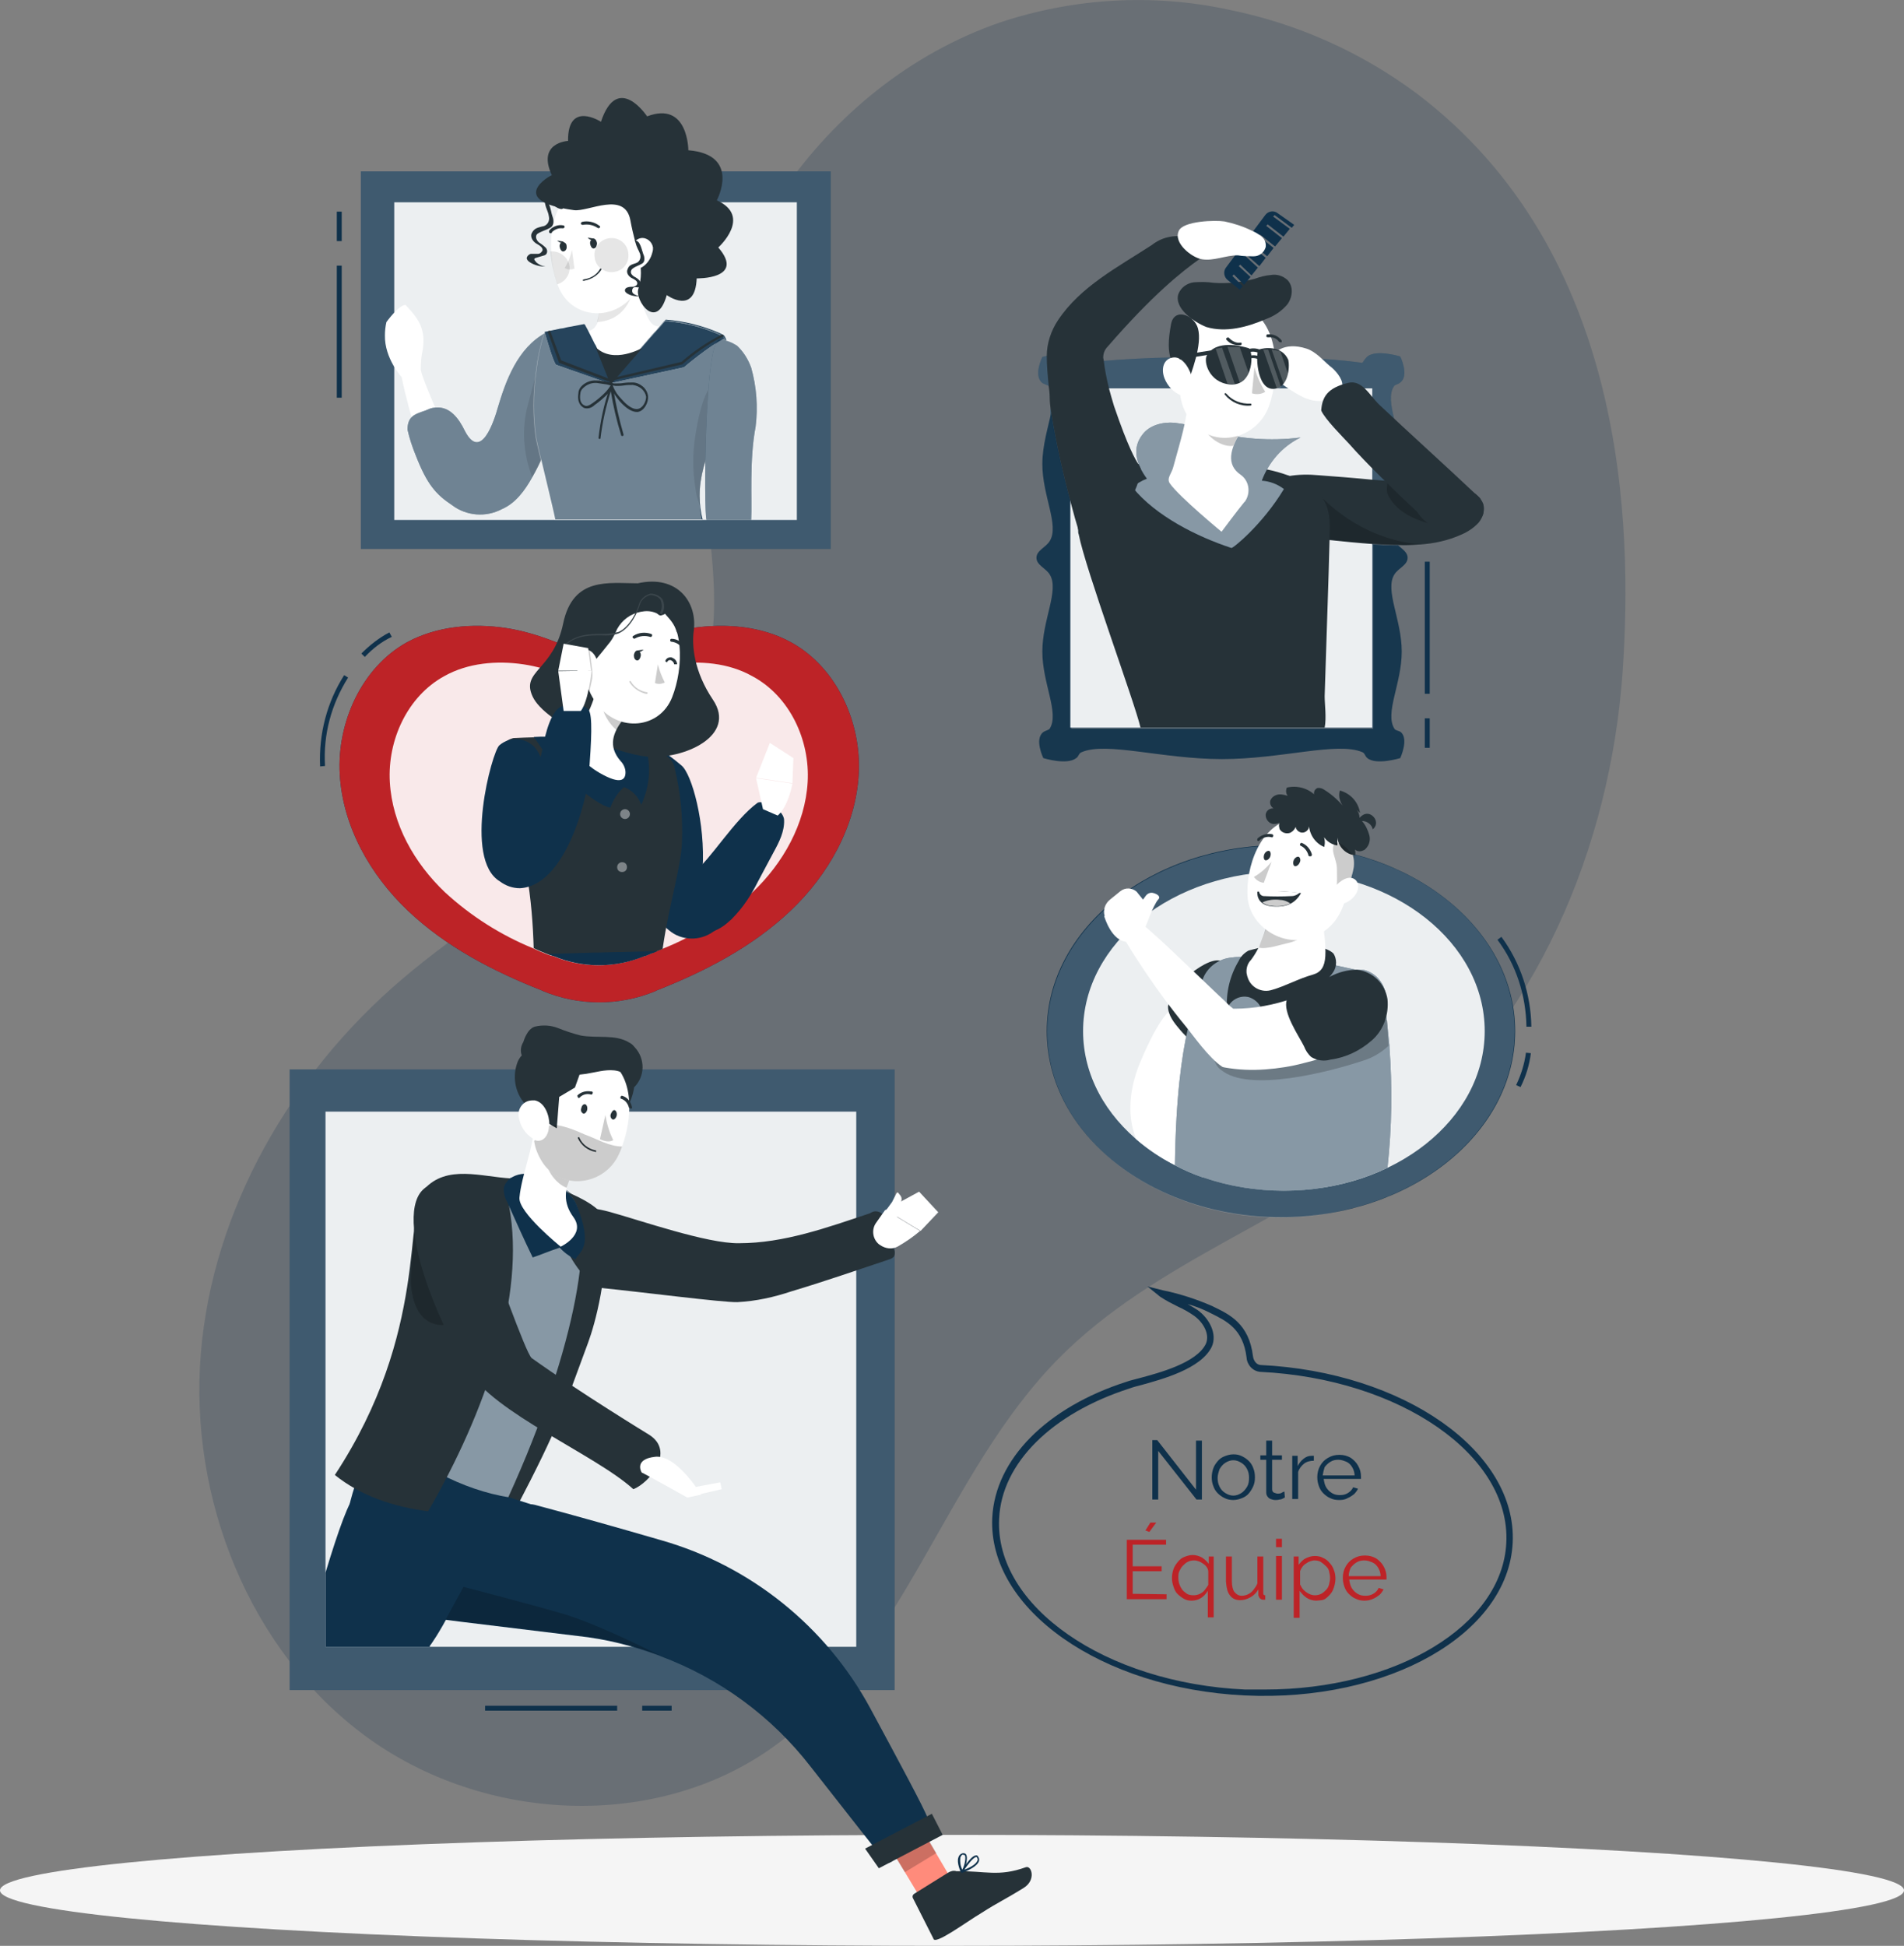 <?xml version="1.0" encoding="utf-8"?>
<!-- Generator: Adobe Illustrator 27.0.0, SVG Export Plug-In . SVG Version: 6.00 Build 0)  -->
<svg version="1.1" id="Calque_1" xmlns="http://www.w3.org/2000/svg" xmlns:xlink="http://www.w3.org/1999/xlink" x="0px" y="0px"
	 viewBox="0 0 387.8 396.3" style="enable-background:new 0 0 387.8 396.3;" xml:space="preserve">
<rect x="0" y="0" width="387.8" height="396.3" fill="#808080" stroke="none"/>
<style type="text/css">
	.st0{opacity:0.2;fill:#0F314B;}
	.st1{fill:#F5F5F5;}
	.st2{fill:#0F314B;}
	.st3{fill:#BD2327;}
	.st4{opacity:0.2;fill:#FFFFFF;enable-background:new    ;}
	.st5{opacity:0.9;fill:#FFFFFF;enable-background:new    ;}
	.st6{fill:#FFFFFF;}
	.st7{fill:#263238;}
	.st8{opacity:0.5;fill:#FFFFFF;enable-background:new    ;}
	.st9{opacity:0.2;enable-background:new    ;}
	.st10{opacity:0.9;fill:#0F314B;enable-background:new    ;}
	.st11{opacity:0.2;}
	.st12{fill:#FF8B7B;}
	.st13{opacity:0.4;fill:#FFFFFF;enable-background:new    ;}
	.st14{opacity:0.1;fill:#FFFFFF;enable-background:new    ;}
	.st15{opacity:0.1;enable-background:new    ;}
	.st16{opacity:0.4;}
	.st17{opacity:0.9;}
</style>
<g id="freepik--background-simple--inject-3">
	<path class="st0" d="M203.6,4.6c-36.1,12.5-61.9,50.2-60.5,88.4c0.5,13.2,3.9,26.5,1.5,39.5c-2.8,15.4-13.4,28.4-25.3,38.6
		s-25.6,18.2-37.5,28.4c-22.5,19.2-38.5,46.8-40.9,76.2s9.8,60.5,33.7,78s59,19.3,83,2c26.7-19.3,34.9-55.7,58.1-79.1
		c19.4-19.6,47.3-28.2,68.9-45.4c28.2-22.5,43.4-58.6,45.9-94.5c2-29.6,0.9-85.3-42-117.7c-11.3-8.4-24.3-14.2-38.1-17
		C234.8-1.4,218.6-0.4,203.6,4.6L203.6,4.6z"/>
</g>
<g id="freepik--Shadow--inject-3">
	<ellipse id="freepik--path--inject-3" class="st1" cx="193.9" cy="385" rx="193.9" ry="11.3"/>
</g>
<g id="freepik--speech-bubble--inject-3">
	<path class="st2" d="M233.7,262l3.2,0.8c3.4,0.7,6.8,1.8,10,3.2l0.4,0.2c3.1,1.5,7.1,3.4,7.9,10c0.1,0.8,0.6,1.7,1.5,1.8
		c29.2,1.4,52.3,17.6,51.4,36.2s-25.4,32.5-54.6,31.1s-52.3-17.6-51.4-36.2c0.6-11.9,11.1-22.5,27.4-27.7c0.5-0.2,1.4-0.4,2.5-0.7
		c4.1-1.1,11.7-3.1,13.6-7c0.9-2-0.6-4.5-2.5-5.8c-1-0.7-2.1-1.3-3.2-1.8c-1.2-0.6-2.4-1.2-3.6-2L233.7,262L233.7,262z M257.6,344.1
		c26.7,0,48.4-13,49.2-29.9c0.9-17.8-21.6-33.4-50.1-34.8c-1.5-0.1-2.7-1.4-2.8-2.9c-0.7-5.9-4.2-7.5-7.2-9l-0.4-0.2
		c-1.4-0.7-2.9-1.3-4.4-1.7c0.7,0.4,1.4,0.8,2,1.2c2.4,1.7,4.1,4.9,2.9,7.5c-2.2,4.5-10.1,6.6-14.4,7.8c-0.8,0.2-1.6,0.4-2.4,0.7
		c-15.8,5.1-26,15.2-26.5,26.5c-0.9,17.8,21.6,33.5,50.1,34.8C254.9,344.1,256.3,344.1,257.6,344.1L257.6,344.1z"/>
	<g>
		<path class="st2" d="M235.9,295.5v9.9h-1.2v-12.1h1l7.9,10.1v-10h1.2v12h-1.1L235.9,295.5L235.9,295.5z"/>
		<path class="st2" d="M251.2,305.5c-0.6,0-1.2-0.1-1.8-0.4s-1-0.6-1.4-1s-0.7-0.9-0.9-1.5c-0.2-0.5-0.3-1.1-0.3-1.7
			s0.1-1.2,0.3-1.8s0.5-1,0.9-1.5s0.9-0.8,1.4-1s1.1-0.4,1.8-0.4s1.2,0.1,1.8,0.4s1,0.6,1.4,1c0.4,0.4,0.7,0.9,0.9,1.5
			c0.2,0.5,0.3,1.1,0.3,1.8s-0.1,1.2-0.3,1.7c-0.2,0.5-0.5,1-0.9,1.5s-0.9,0.8-1.4,1S251.9,305.5,251.2,305.5L251.2,305.5z M248,301
			c0,0.6,0.1,1.2,0.4,1.8s0.7,1,1.2,1.3c0.5,0.3,1,0.5,1.6,0.5s1.1-0.2,1.6-0.5c0.5-0.3,0.9-0.8,1.2-1.3c0.3-0.5,0.4-1.1,0.4-1.8
			s-0.1-1.2-0.4-1.8s-0.7-1-1.2-1.3c-0.5-0.3-1-0.5-1.6-0.5s-1.1,0.2-1.6,0.5s-0.9,0.8-1.2,1.3C248.2,299.8,248,300.4,248,301
			L248,301z"/>
		<path class="st2" d="M261.7,305c-0.1,0-0.2,0.1-0.4,0.2c-0.2,0.1-0.4,0.2-0.7,0.2c-0.3,0.1-0.6,0.1-0.9,0.1s-0.6-0.1-0.9-0.2
			s-0.5-0.3-0.7-0.6s-0.2-0.6-0.2-1v-6.4h-1.2v-0.9h1.2v-3h1.2v3h2v0.9h-2v6c0,0.3,0.1,0.6,0.4,0.7s0.5,0.2,0.7,0.2
			c0.3,0,0.6,0,0.9-0.2s0.4-0.2,0.5-0.2L261.7,305L261.7,305z"/>
		<path class="st2" d="M267.6,297.5c-0.8,0-1.5,0.2-2,0.6s-1,1-1.2,1.7v5.5h-1.2v-8.8h1.1v2.1c0.3-0.6,0.7-1.1,1.2-1.5
			s1-0.6,1.6-0.6c0.1,0,0.2,0,0.3,0s0.2,0,0.2,0L267.6,297.5L267.6,297.5z"/>
		<path class="st2" d="M272.7,305.5c-0.6,0-1.2-0.1-1.8-0.4c-0.5-0.2-1-0.6-1.4-1s-0.7-0.9-0.9-1.5s-0.3-1.1-0.3-1.8
			c0-0.8,0.2-1.6,0.6-2.3c0.4-0.7,0.9-1.2,1.6-1.6s1.4-0.6,2.3-0.6s1.6,0.2,2.3,0.6c0.6,0.4,1.2,1,1.5,1.6c0.4,0.7,0.6,1.4,0.6,2.2
			v0.3c0,0.1,0,0.1,0,0.2h-7.6c0.1,0.6,0.2,1.2,0.5,1.7c0.3,0.5,0.7,0.9,1.2,1.2s1,0.4,1.6,0.4s1.1-0.1,1.6-0.4
			c0.5-0.3,0.9-0.7,1.1-1.2l1,0.3c-0.2,0.4-0.5,0.8-0.8,1.1c-0.4,0.3-0.8,0.6-1.3,0.8C273.8,305.5,273.2,305.5,272.7,305.5
			L272.7,305.5z M269.4,300.5h6.5c0-0.6-0.2-1.2-0.5-1.7c-0.3-0.5-0.7-0.9-1.2-1.1s-1-0.4-1.6-0.4s-1.1,0.1-1.6,0.4
			c-0.5,0.3-0.9,0.7-1.2,1.1C269.6,299.4,269.5,299.9,269.4,300.5L269.4,300.5z"/>
		<path class="st3" d="M237.6,324.7v1h-8.1v-12.1h8v1h-6.8v4.4h5.9v1h-5.9v4.6L237.6,324.7L237.6,324.7z M234.1,312l-0.8-0.3l1-1.6
			h1.2L234.1,312z"/>
		<path class="st3" d="M242.7,326c-0.6,0-1.1-0.1-1.6-0.4s-0.9-0.6-1.3-1c-0.4-0.4-0.6-0.9-0.8-1.5s-0.3-1.1-0.3-1.7
			s0.1-1.2,0.3-1.8s0.5-1,0.9-1.5s0.8-0.8,1.3-1s1.1-0.4,1.7-0.4c0.7,0,1.3,0.2,1.9,0.5c0.6,0.4,1,0.8,1.4,1.3V317h1v12.4h-1.2V324
			C245.2,325.3,244.1,326,242.7,326L242.7,326z M243.1,324.9c0.5,0,0.9-0.1,1.3-0.3s0.7-0.4,1-0.8s0.5-0.7,0.7-1v-2.7
			c0-0.3-0.1-0.6-0.3-0.9s-0.4-0.5-0.7-0.7c-0.3-0.2-0.6-0.4-0.9-0.5s-0.6-0.2-1-0.2c-0.5,0-0.9,0.1-1.3,0.3c-0.4,0.2-0.7,0.5-1,0.8
			c-0.3,0.3-0.5,0.7-0.7,1.1c-0.2,0.4-0.2,0.9-0.2,1.3c0,0.6,0.1,1.2,0.4,1.8s0.6,1,1.1,1.3C241.9,324.8,242.5,324.9,243.1,324.9z"
			/>
		<path class="st3" d="M249.7,322.1V317h1.2v5c0,1,0.2,1.8,0.5,2.2c0.4,0.5,0.9,0.8,1.5,0.8c0.4,0,0.9-0.1,1.3-0.3s0.8-0.5,1.1-0.9
			s0.6-0.8,0.8-1.3V317h1.2v7.4c0,0.2,0,0.3,0.1,0.4c0.1,0.1,0.2,0.1,0.3,0.1v0.9c-0.1,0-0.2,0-0.3,0s-0.1,0-0.2,0
			c-0.2,0-0.4-0.1-0.6-0.3c-0.2-0.2-0.2-0.4-0.3-0.6l0-1.2c-0.4,0.7-0.9,1.2-1.6,1.6s-1.4,0.6-2.1,0.6c-0.9,0-1.6-0.3-2.1-1
			C250,324.3,249.8,323.4,249.7,322.1L249.7,322.1z"/>
		<path class="st3" d="M259.9,315.1v-1.7h1.2v1.7H259.9z M259.9,325.8v-8.9h1.2v8.9H259.9z"/>
		<path class="st3" d="M268.1,326c-0.7,0-1.4-0.2-2-0.6c-0.6-0.4-1-0.9-1.4-1.4v5.5h-1.2V317h1v1.7c0.4-0.5,0.8-1,1.4-1.3
			s1.2-0.5,1.9-0.5c0.6,0,1.2,0.1,1.7,0.4c0.5,0.2,1,0.6,1.3,1c0.4,0.4,0.7,0.9,0.9,1.5c0.2,0.5,0.3,1.1,0.3,1.7
			c0,0.8-0.2,1.6-0.5,2.3s-0.8,1.2-1.4,1.7S268.9,325.9,268.1,326L268.1,326z M267.8,324.9c0.5,0,0.9-0.1,1.3-0.3
			c0.4-0.2,0.7-0.5,1-0.8c0.3-0.3,0.5-0.7,0.6-1.1s0.2-0.9,0.2-1.3c0-0.5-0.1-0.9-0.2-1.4s-0.4-0.8-0.7-1.1c-0.3-0.3-0.7-0.6-1-0.8
			s-0.8-0.3-1.3-0.3c-0.3,0-0.6,0.1-0.9,0.2c-0.3,0.1-0.6,0.3-0.9,0.5c-0.3,0.2-0.5,0.4-0.7,0.7s-0.3,0.5-0.4,0.8v2.7
			c0.2,0.4,0.4,0.8,0.7,1.1s0.7,0.6,1.1,0.8C267,324.8,267.4,324.9,267.8,324.9L267.8,324.9z"/>
		<path class="st3" d="M277.9,326c-0.6,0-1.2-0.1-1.8-0.4c-0.5-0.2-1-0.6-1.4-1s-0.7-0.9-0.9-1.5s-0.3-1.1-0.3-1.8
			c0-0.8,0.2-1.6,0.6-2.3c0.4-0.7,0.9-1.2,1.6-1.6s1.4-0.6,2.3-0.6s1.6,0.2,2.3,0.6c0.6,0.4,1.2,1,1.5,1.6c0.4,0.7,0.6,1.4,0.6,2.2
			v0.3c0,0.1,0,0.1,0,0.2h-7.6c0.1,0.6,0.2,1.2,0.5,1.7c0.3,0.5,0.7,0.9,1.2,1.2s1,0.4,1.6,0.4s1.1-0.1,1.6-0.4
			c0.5-0.3,0.9-0.7,1.1-1.2l1,0.3c-0.2,0.4-0.5,0.8-0.8,1.1c-0.4,0.3-0.8,0.6-1.3,0.8C279.1,325.9,278.5,326,277.9,326L277.9,326z
			 M274.7,321h6.5c0-0.6-0.2-1.2-0.5-1.7c-0.3-0.5-0.7-0.9-1.2-1.1s-1-0.4-1.6-0.4s-1.1,0.1-1.6,0.4c-0.5,0.3-0.9,0.7-1.2,1.1
			C274.9,319.8,274.7,320.3,274.7,321L274.7,321z"/>
	</g>
</g>
<g id="freepik--character-5--inject-3">
	<ellipse class="st2" cx="260.9" cy="210" rx="47.7" ry="37.9"/>
	<path class="st4" d="M308.5,210c0,15-11,28-26.9,34.1c-3.3,1.3-6.8,2.2-10.3,2.9l0,0c-2.6,0.5-5.2,0.8-7.8,0.9l0,0
		c-0.9,0-1.8,0.1-2.6,0.1c-7,0-14-1.2-20.5-3.7l0,0c-16-6.1-27.1-19.1-27.1-34.2c0-20.9,21.3-37.9,47.7-37.9S308.5,189.1,308.5,210z
		"/>
	<ellipse class="st5" cx="261.5" cy="210" rx="40.9" ry="32.5"/>
	<path class="st6" d="M245,239.8c-2-0.7-3.9-1.5-5.7-2.5c-2.8-1.4-5.5-3.2-7.9-5.3c-0.1-0.2-0.1-0.4-0.2-0.6
		c-1.7-4.6-1-9.9,0.8-14.5c0.8-1.9,3.8-9.2,6.6-11.4c0.5-0.4,1.1-0.7,1.8-0.6c1.1,0.2,1.7,1.1,2.1,2.4c0.3,1.2,0.4,2.4,0.4,3.6
		c0,2.4-0.3,4.7-0.8,7.1c-0.9,4.8-2.2,10-0.2,14.4c0.8,1.7,2.1,3.2,2.7,4.9C245,238.1,245.1,238.9,245,239.8L245,239.8z"/>
	<path class="st7" d="M240,200.6c-1.2,1.1-1.9,2.7-2.1,4.4c0,1.8,1.3,3.4,2.5,4.8s3,3.2,4.9,2.7s2.6-2.6,3.1-4.4
		c0.7-2.8,1.2-5.6,1.5-8.5C250.8,191.4,242.4,197.9,240,200.6L240,200.6z"/>
	<path class="st2" d="M282.6,237.8c-6.6,3.1-13.9,4.7-21.2,4.7c-5.6,0-11.2-0.9-16.4-2.7c-2-0.7-3.9-1.5-5.7-2.5
		c0.2-14.1,1.4-22.2,2.6-27.6c0.2-0.8,0.4-1.6,0.6-2.3c0.8-3.1,1.6-5.1,2.2-7.2c0.1-0.2,0.1-0.4,0.2-0.6c0.9-2.6,3.3-4.4,6.1-4.6
		c0.6-0.1,1.2-0.1,1.8-0.1c0.8,0,1.7-0.1,2.6-0.1h0.9c4.5,0.2,9,0.7,13.4,1.4l1.1,0.2l1.2,0.2c1.4,0.3,2.8,0.6,4.1,0.9
		c0.1,0,1.8,0,1.9,0.1c2.2,0.6,3.8,2.5,4.2,4.7l0,0c0.1,0.5,0.1,1,0.1,1.5c0,0.4-0.1,0.7-0.2,1.1l0.2,1.6l0.1,0.9l0.1,0.6v0.1
		c0.2,1.7,0.3,3.3,0.5,4.8v0.4C283.6,221.3,283.5,229.6,282.6,237.8z"/>
	<path class="st8" d="M282.6,237.8c-6.6,3.1-13.9,4.7-21.2,4.7c-5.6,0-11.2-0.9-16.4-2.7c-2-0.7-3.9-1.5-5.7-2.5
		c0.2-14.1,1.4-22.2,2.6-27.6c0.2-0.8,0.4-1.6,0.6-2.3c0.8-3.1,1.6-5.1,2.2-7.2c0.1-0.2,0.1-0.4,0.2-0.6c0.9-2.6,3.3-4.4,6.1-4.6
		c0.6-0.1,1.2-0.1,1.8-0.1c0.8,0,1.7-0.1,2.6-0.1h0.9c4.5,0.2,9,0.7,13.4,1.4l1.1,0.2l1.2,0.2c1.4,0.3,2.8,0.6,4.1,0.9
		c0.1,0,1.8,0,1.9,0.1c2.2,0.6,3.8,2.5,4.2,4.7l0,0c0.1,0.5,0.1,1,0.1,1.5c0,0.4-0.1,0.7-0.2,1.1l0.2,1.6l0.1,0.9l0.1,0.6v0.1
		c0.2,1.7,0.3,3.3,0.5,4.8v0.4C283.6,221.3,283.5,229.6,282.6,237.8z"/>
	<path class="st7" d="M254.3,193.6c-0.9,0.5-1.6,1.2-2,2.1c-1.8,3-2.6,6.4-2.4,9.9c0.6-1.9,2.6-3,4.5-2.5c0.9,0.3,1.7,0.9,2.2,1.7
		c0.6,1.1,1,2.6,2.2,2.6c0.5-0.1,0.9-0.2,1.3-0.6l8.7-6.2c1.1-0.7,2.1-1.6,2.8-2.7c0.7-1.1,0.7-2.6,0-3.7c-0.4-0.4-1-0.7-1.5-0.9
		c-3.7-1.6-7.7-1.9-11.6-0.8L254.3,193.6L254.3,193.6z"/>
	<path class="st6" d="M269.1,184.9c1.1,9.1,1.7,12.6-1.7,13.6c-2.9,0.8-5.5,2.3-8.3,3.1c-2.1,0.7-4.4-0.5-5-2.6
		c-0.1-0.2-0.1-0.5-0.2-0.8c-0.1-1,0.2-2,0.9-2.7c2.4-3.2,2.2-5.2,4.4-8.4l7.5-4.3C267.9,182.1,269.4,183.3,269.1,184.9L269.1,184.9
		z"/>
	<path class="st9" d="M267.8,184.9c0.3-1.7-1.2-2.9-2.4-2l-7.5,4.2c0.4,1.6-1,4.3-1.5,5.9c1.5,0.4,4.4-0.6,5.8-0.9
		c1.9-0.4,3.7-1.4,5-2.9C267.3,187.8,267.5,186.4,267.8,184.9z"/>
	<path class="st6" d="M275.5,177.7c-0.3,1-0.5,1.9-0.7,2.8c-1.2,4.6-2.3,7.5-5.8,9.6c-6.3,3.8-14.4-0.8-14.9-7.4
		c-0.4-5.9,2.4-15,9.8-16.1c6-0.9,11,3,11.7,7.8C275.9,175.4,275.8,176.6,275.5,177.7L275.5,177.7z"/>
	<path class="st7" d="M264.7,175.7c-0.2,0.5-0.7,0.8-1,0.7s-0.4-0.7-0.2-1.2s0.7-0.8,1-0.7S265,175.2,264.7,175.7z"/>
	<path class="st7" d="M258.7,174.5c-0.2,0.5-0.7,0.8-1,0.7s-0.4-0.7-0.2-1.2s0.7-0.8,1-0.7S258.9,174,258.7,174.5L258.7,174.5z"/>
	<path class="st7" d="M266.7,174.4c-0.1,0-0.2-0.1-0.2-0.2c-0.2-0.8-0.8-1.6-1.5-1.9c-0.2-0.1-0.3-0.2-0.2-0.4l0,0l0,0
		c0.1-0.2,0.2-0.3,0.4-0.2l0,0c1,0.4,1.7,1.3,2,2.3c0,0.2-0.1,0.4-0.2,0.4L266.7,174.4L266.7,174.4z"/>
	<path class="st7" d="M256.3,171.3c-0.2,0-0.3-0.2-0.2-0.4c0,0,0,0,0,0c0-0.1,0-0.1,0.1-0.2c0.8-0.7,1.9-1,2.9-0.8
		c0.2,0.1,0.3,0.2,0.2,0.4l0,0c0,0.2-0.2,0.3-0.4,0.2c0,0,0,0,0,0l0,0c-0.8-0.2-1.7,0.1-2.3,0.6
		C256.5,171.3,256.4,171.3,256.3,171.3L256.3,171.3z"/>
	<path class="st9" d="M259,175.5c-1,1.2-2.2,2.3-3.6,3.1c0.5,0.7,1.2,1.1,2,1.2L259,175.5L259,175.5z"/>
	<path class="st7" d="M256.1,181.6c3-0.2,5.9-0.1,8.9,0.3c-1,1.7-2.5,3-5.9,2.7S256.1,181.6,256.1,181.6L256.1,181.6z"/>
	<path class="st6" d="M260.8,183.3c-1.3-0.2-2.6,0-3.7,0.5c0.6,0.4,1.3,0.7,2,0.7c1.3,0.2,2.6,0,3.7-0.5
		C262.2,183.6,261.5,183.3,260.8,183.3L260.8,183.3z"/>
	<path class="st9" d="M260.8,183.3c-1.3-0.2-2.6,0-3.7,0.5c0.6,0.4,1.3,0.7,2,0.7c1.3,0.2,2.6,0,3.7-0.5
		C262.2,183.6,261.5,183.3,260.8,183.3L260.8,183.3z"/>
	<path class="st6" d="M256.4,181.5c0.1,0.5,0.4,0.9,0.9,1c1.9,0.1,3.9,0.1,5.8,0c0.6,0,1.2-0.3,1.6-0.7
		C261.9,181.5,259.2,181.4,256.4,181.5z"/>
	<path class="st7" d="M277,165.6c-0.3-2.2-1.9-4-4.1-4.6c-0.4,1.3,0.1,2.7,1.1,3.7c-1.2-1.5-2.6-2.8-4.2-3.8
		c-0.4-0.3-0.9-0.5-1.5-0.4c-0.6,0.3-0.8,0.9-0.6,1.5c0.2,0.6,0.7,1,1.2,1.3c-1.4-2.4-4.1-3.5-6.8-2.9c-0.4,0.9,0,1.9,0.9,2.2
		c0.2,0.1,0.4,0.1,0.5,0.1c-0.7-0.5-1.6-0.8-2.5-0.9c-0.9-0.1-1.8,0.3-2.2,1.1c-0.4,0.8,0.3,1.9,1.1,1.9c-0.8-0.4-1.7,0-2,0.7
		c0,0.1-0.1,0.2-0.1,0.3c-0.1,0.9,0.5,1.8,1.4,2c0.9,0.1,1.9-0.3,2.3-1.1c-0.8,0.3-1.2,1.2-0.9,2c0,0,0,0.1,0,0.1
		c0.4,0.8,1.4,1.1,2.2,0.8c0.8-0.4,1.3-1.2,1.2-2.1c-0.3,0.7-0.1,1.5,0.6,1.9s1.5,0.1,1.9-0.6c0.1-0.3,0.2-0.6,0.1-1
		c0,2,1.2,3.9,3.1,4.7c0.3-1,0.1-2.1-0.5-2.9c0.5,1.4,1.8,2.4,3.2,2.6v-1.6c0.2,1.9,1.7,3.4,3.6,3.6c0.2-0.8-0.1-1.6-0.7-2.1
		c0.3,0.9,1.2,1.5,2.1,1.2c0.2-0.1,0.3-0.1,0.5-0.2c0.9-0.7,1.3-1.9,1-3c-0.3-1.1-0.8-2.1-1.5-2.9c1,0,2,0.7,2.2,1.7
		c0.8-0.6,0.9-1.7,0.2-2.5s-1.7-0.9-2.5-0.2c-0.1,0.1-0.3,0.2-0.4,0.4c0-0.8-0.3-1.5-0.9-2L277,165.6L277,165.6z"/>
	<path class="st9" d="M275.5,177.7c-0.3,1-0.5,1.9-0.7,2.8c-1.3,0.1-2.4,0.9-3,2c0.7-1.4,0.5-4.1,0.5-5.6c0-1.4-0.8-2.8-0.8-3.9
		c0-2.9,2.8-0.6,4.2,1.4C275.9,175.4,275.8,176.6,275.5,177.7z"/>
	<path class="st9" d="M282.8,213c-1.5,1.4-3.2,2.4-5.1,3c-6.9,2.3-23.4,6.6-29,1.9c-0.6-0.4-1.1-1.1-1.3-1.9c0-0.2,0-0.3,0-0.5
		c0.3-1.1,1.7-1.4,2.8-1.4c4.9-0.3,10.1-0.6,15.2-1.4c4.8-0.6,9.5-1.9,14-3.8l-1.2,0.8c1.3-0.5,2.5-1.2,3.4-2.2l0.5,0.1l0.2,0.1
		l0.2,0.1L282.8,213L282.8,213z"/>
	<path class="st6" d="M280,210.5l-0.9,0.6l-0.9,0.5c-0.6,0.3-1.2,0.6-1.7,0.9c-1.2,0.6-2.3,1.1-3.5,1.6c-2.4,1-4.9,1.8-7.4,2.4
		c-2.6,0.7-5.2,1.1-7.9,1.3c-2.8,0.2-5.5,0.1-8.3-0.4l-0.4-0.1c-2.8-1.8-6.1-6.6-7.6-8.4s-2.7-3.4-4-5.1c-2.6-3.5-5.8-8.2-8-11.9
		c-0.8-1.3,0.4-1.7,1.7-2.5c1-0.6,1.5-1.3,2.4-0.5l0.9,0.8c3.2,2.8,6.2,5.8,9.3,8.7l4.5,4.3c0.8,0.7,1.5,1.4,2.2,2.1l1.1,0.9l1,0.8
		l-2.6-1.1c4.1,0.2,8.1-0.4,12-1.6c2-0.6,4-1.3,6-2.2c1-0.4,2-0.8,2.9-1.3l1.4-0.7l0.7-0.4l0.6-0.3l0.3-0.1c2.6-1.5,6-0.6,7.5,2.1
		l0,0C282.8,203.4,282.6,209,280,210.5L280,210.5L280,210.5L280,210.5z"/>
	<path class="st6" d="M233.2,189.1l-1.1-5.8l-7.2,3.3c0,0,1.5,5.3,4.8,5.2L233.2,189.1z"/>
	<path class="st6" d="M228.2,181.5l-2.1,1.7c-1,0.8-1.5,2.1-1.1,3.4l0.7,1.8l8.3-3.7l-2.5-3.1C230.6,180.8,229.2,180.7,228.2,181.5
		C228.2,181.5,228.2,181.5,228.2,181.5L228.2,181.5z"/>
	<path class="st6" d="M233.2,189.1c0,0,1.7-4.8,2.7-5.9c0.6-0.6-0.2-1.1-0.9-1.3c-0.6-0.2-1.2,0-1.6,0.5c-1,1.3-2.8,3.8-1.9,4.6
		C232.1,187.7,232.7,188.4,233.2,189.1z"/>
	<path class="st7" d="M265.6,213.1c0.3,0.8,0.8,1.6,1.5,2.2c1.2,0.7,2.6,0.9,3.9,0.5c3.1-0.4,6-1.8,8.4-3.9c2.4-2.1,3.5-5.2,3.2-8.4
		c-0.5-3.2-3-5.6-6.2-6c-1.9,0-3.8,0.5-5.5,1.4c-2.3,1-7.9,2.1-8.8,4.7S264.5,210.9,265.6,213.1z"/>
	<path class="st6" d="M275.7,182.7c-0.9,1-2.1,1.5-3.5,1.6c-1.6,0-1.8-1.7-0.8-3.1c0.9-1.3,2.8-2.9,4.2-2.3S276.9,181.4,275.7,182.7
		L275.7,182.7z"/>
	<path class="st2" d="M310.9,209.1c-0.1-6.4-2.1-12.6-5.9-17.7l0.8-0.6c3.9,5.3,6,11.7,6.1,18.3L310.9,209.1L310.9,209.1z"/>
	<path class="st2" d="M309.7,221.4l-0.9-0.4c1-2.1,1.7-4.3,2-6.6l1,0.1C311.5,216.9,310.8,219.2,309.7,221.4L309.7,221.4z"/>
</g>
<g id="freepik--character-4--inject-3">
	<path class="st2" d="M283.9,78.7c-1,1.5-0.6,3.8,0,6.4c0.9,3,1.4,6.2,1.6,9.3c0,1.2-0.1,2.5-0.3,3.7c-0.1,0.8-0.3,1.6-0.5,2.3
		c-0.9,4-2.1,7.5-0.7,9.7c0.2,0.3,0.5,0.6,0.8,0.9c-1.7,0-3.4-0.1-5.1-0.2v37.5H218v-45.6c-1.7-6.2-3.1-12.5-4.1-18.8
		c0.4-2.1,0.5-3.9-0.3-5.2c-0.1-0.1-0.1-0.2-0.2-0.2c-0.4-0.2-0.8-0.3-1.1-0.5c-1.9-1.5,0-5.3,0-5.3l0.8-0.2c1.4-0.3,4.6-0.9,6,0.2
		c0.4,0.3,0.8,0.8,1.1,1.3c1.3-0.2,2.9-0.4,4.6-0.5c3.7-0.3,8.4-0.6,13.6-0.7l2-0.1h19.2c0.1,0,0.1,0,0.2,0h2.5
		c2.5,0.1,4.9,0.2,7,0.4c3.3,0.2,6.1,0.5,8.2,0.8c0.3-0.5,0.6-0.9,1-1.3c1.9-1.5,6.7,0,6.7,0s1.9,3.9,0,5.3
		C284.8,78.3,284.1,78.3,283.9,78.7L283.9,78.7z"/>
	<path class="st4" d="M283.9,78.7c-1,1.5-0.6,3.8,0,6.4c0.9,3,1.4,6.2,1.6,9.3c0,1.2-0.1,2.5-0.3,3.7c-0.1,0.8-0.3,1.6-0.5,2.3
		c-0.9,4-2.1,7.5-0.7,9.7c0.2,0.3,0.5,0.6,0.8,0.9c-1.7,0-3.4-0.1-5.1-0.2v37.5H218v-45.6c-1.7-6.2-3.1-12.5-4.1-18.8
		c0.4-2.1,0.5-3.9-0.3-5.2c-0.1-0.1-0.1-0.2-0.2-0.2c-0.4-0.2-0.8-0.3-1.1-0.5c-1.9-1.5,0-5.3,0-5.3l0.8-0.2c1.4-0.3,4.6-0.9,6,0.2
		c0.4,0.3,0.8,0.8,1.1,1.3c1.3-0.2,2.9-0.4,4.6-0.5c3.7-0.3,8.4-0.6,13.6-0.7l2-0.1h19.2c0.1,0,0.1,0,0.2,0h2.5
		c2.5,0.1,4.9,0.2,7,0.4c3.3,0.2,6.1,0.5,8.2,0.8c0.3-0.5,0.6-0.9,1-1.3c1.9-1.5,6.7,0,6.7,0s1.9,3.9,0,5.3
		C284.8,78.3,284.1,78.3,283.9,78.7L283.9,78.7z"/>
	<path class="st10" d="M285.2,154.4c0,0-4.9,1.5-6.7,0c-0.5-0.4-0.5-1-1-1.2c-5.1-2.2-16.4,1.4-28.6,1.4s-23.6-3.6-28.6-1.4
		c-0.6,0.2-0.6,0.9-1.1,1.2c-1.9,1.5-6.7,0-6.7,0s-1.9-3.9,0-5.3c0.4-0.3,1.1-0.4,1.3-0.7c2-3.2-1.5-9.2-1.5-15.7s3.5-12.5,1.5-15.7
		c-0.8-1.3-2.7-1.9-2.7-3.4s1.9-2.1,2.7-3.4c2-3.2-1.5-9.2-1.5-15.7c0-3.8,1.2-7.5,1.8-10.5c1,6.3,2.4,12.6,4.1,18.8v45.6h61.5
		v-37.5c1.8,0.1,3.5,0.2,5.1,0.2c0.9,0.8,1.9,1.4,1.9,2.5c0,1.5-1.9,2.1-2.7,3.4c-2,3.2,1.5,9.2,1.5,15.7s-3.5,12.5-1.5,15.7
		c0.2,0.4,0.9,0.4,1.3,0.7C287,150.5,285.2,154.4,285.2,154.4L285.2,154.4z"/>
	<rect x="218" y="79.1" class="st5" width="61.5" height="69.1"/>
	<rect x="290.2" y="146.3" class="st2" width="1" height="6"/>
	<rect x="290.2" y="114.4" class="st2" width="1" height="26.9"/>
	<path class="st6" d="M266.1,71c-4.6-1.5-7.1,0.9-7.1,2.3s0.3,3.7,0.3,3.7c1.6,1.1,5.2,3.7,6.9,4.2c1.5,0.6,3.2,0.6,4.7,0.2
		c1.3-0.4,2.3-1.6,2.5-2.9c0.1-1.4-1.5-3.2-2.6-4C269.6,73.5,268,71.6,266.1,71L266.1,71z"/>
	<path class="st7" d="M302.2,103.4c0,0.4,0,0.8-0.1,1.2c0,0,0,0.1,0,0.1c-0.2,0.6-0.5,1.2-0.9,1.7c-1,1.1-2.2,1.9-3.6,2.5
		c-2.7,1.2-5.5,1.8-8.4,2h-0.1c-1.4,0.1-2.9,0.2-4.4,0.1c-1.7,0-3.4-0.1-5.1-0.2c-2.9-0.2-5.8-0.5-8.7-0.8h-0.1
		c-1.9-0.2-3.8-0.4-5.6-0.6c-1.6-0.2-3.3-5.6-3.9-6.9c-0.2-0.5-0.4-1-0.6-1.5c-0.3-0.7-0.4-1.4-0.4-2.2c0.1-0.9,0.7-1.5,2-1.8
		c2.1-0.4,4.3-0.4,6.4-0.2c2.7,0.2,6.7,0.5,10.8,0.9l2.5,0.2l3.1,0.2c3.5,0.3,6.8,0.6,9.1,0.8c1.6,0.1,3.1,0.4,4.6,0.8
		c1,0.4,2,1,2.7,1.8l0.1,0.2c0.1,0.2,0.3,0.4,0.4,0.7c0,0.1,0.1,0.1,0.1,0.2c0,0.1,0,0.1,0,0.1c0,0.1,0.1,0.3,0.1,0.4
		c0,0.1,0,0.1,0,0.2C302.2,103.4,302.2,103.4,302.2,103.4L302.2,103.4z"/>
	<path class="st9" d="M289.1,110.8L289.1,110.8c-1.5,0.1-3,0.2-4.5,0.1c-1.7,0-3.4-0.1-5.1-0.2c-2.9-0.2-5.8-0.5-8.7-0.8h-0.1
		c-0.3-2.9-1.5-8.6-1.5-8.6C278.5,110.5,288.7,110.8,289.1,110.8L289.1,110.8z"/>
	<path class="st9" d="M283.4,96c-0.6,1.1-1.3,3.7-0.7,4.8c2.4,4.8,8.6,6.2,13.9,6.8c0.1-1.3-2.2-0.6-3.1-1.6l-5.9-7
		C286.4,97.7,285.1,93,283.4,96z"/>
	<path class="st7" d="M269.1,83.6c0.7,1.7,4.4,5.4,5.6,6.7c3.6,4.1,9.9,10.2,13.9,13.9c2.1,3.3,6.1,4.8,9.8,3.8
		c2.3-0.7,4.4-3,3.7-5.2c-0.4-0.9-1-1.8-1.8-2.4c-5.6-5.3-13.8-12.7-19.4-18c-1.9-1.8-3.5-5.2-6.4-4.4
		C270.5,79,269.3,80.7,269.1,83.6L269.1,83.6z"/>
	<path class="st7" d="M270.8,108.8v1.1c-0.2,8.4-0.6,18.8-1,31.9c0,1.6,0.4,4.4,0,6.4h-37.5c-1.2-5.2-11.2-32.2-12.6-39.4
		c-0.1-0.2-0.1-0.5-0.1-0.8l0,0c-0.4-3.3-0.1-9.7,3-11.7c2.7-1.6,5.9-1.9,9.2-1.8h0.1c2.3,0.1,4.7,0.3,6.9,0.4h0.3
		c4.1,0.2,8.1-0.1,12.1,0c1.6,0.1,3.2,0.2,4.8,0.4c0.6,0.1,1.3,0.2,2,0.3c1.5,0.3,2.9,0.7,4.3,1.2c2.6,0.8,5,2.3,6.9,4.4
		C270.9,103.6,270.9,106.2,270.8,108.8L270.8,108.8z"/>
	<path class="st2" d="M257,97.9c1.6,0.1,3.2,0.7,4.5,1.7c-4.4,7.3-10.5,12.2-10.7,12c-7-2.3-15.4-6.5-20.1-12.3
		c0.8-0.8,1.8-1.4,2.9-1.8c-2.2-3-3.1-6.2-0.9-9c1.4-1.9,4.1-2.6,6.5-2.4c2.4,0.3,4.8,0.8,7.1,1.6c6.1,1.7,12.4,2.2,18.6,1.4
		C261.2,90.9,258.4,94.1,257,97.9L257,97.9z"/>
	<path class="st8" d="M257,97.9c1.6,0.1,3.2,0.7,4.5,1.7c-4.4,7.3-10.5,12.2-10.7,12c-7-2.3-15.4-6.5-20.1-12.3
		c0.8-0.8,1.8-1.4,2.9-1.8c-2.2-3-3.1-6.2-0.9-9c1.4-1.9,4.1-2.6,6.5-2.4c2.4,0.3,4.8,0.8,7.1,1.6c6.1,1.7,12.4,2.2,18.6,1.4
		C261.2,90.9,258.4,94.1,257,97.9L257,97.9z"/>
	<path class="st7" d="M245.2,52.1l-0.8,0.6c-3.7,2.6-9.7,7.4-18.8,17.9c-0.6,0.6-0.9,1.4-0.9,2.2c0,0.2,0.1,0.4,0.1,0.6
		c0.2,1.6,0.5,3.4,1.1,5.8c0.3,1.1,0.6,2.2,1,3.5c2.9,8.5,4.4,11,5,11.9c0,0.1,0.1,0.1,0.1,0.2l0,0c0.1,0.1,0.1,0.2,0.2,0.3
		c0,0.1,0.1,0.2,0.1,0.3c0,1.1-0.2,2.1-0.6,3.1c-0.1,0.4-0.3,0.8-0.5,1.3c-2.4,5.8-7.9,14.4-9.3,13.6c-0.4-0.2-1.3-2.3-2.2-5.3l0,0
		c-0.5-1.6-1-3.4-1.5-5.3c-1.7-6.2-3.1-12.5-4.1-18.8c-0.2-1.2-0.3-2.2-0.3-3s-0.1-1.6-0.2-2.4c-0.2-2-0.4-4.1-0.4-6.1
		c0-2.6,0.9-5.2,2.3-7.3c4.6-6.9,12.2-10.8,19.1-15.3c1.4-1.1,3-1.7,4.8-1.8c0.1,0,0.3,0,0.4,0C242,48.4,243.7,50.3,245.2,52.1
		L245.2,52.1z"/>
	<path class="st6" d="M242,80.9l10.5,7.4c-1.8,3-2.9,6.3,0.2,8.4c1.7,1.2,2.1,3.6,0.9,5.4l-0.2,0.2c-1.4,1.7-4.6,6-4.6,6
		s-8.6-7.1-10.5-9.8c-0.8-1.1,0.4-2.1,0.7-3.5C240.3,90.2,241.9,85.3,242,80.9z"/>
	<path class="st9" d="M247.1,82.8l5.4,5.4c-0.5,0.8-0.9,1.7-1.3,2.6c-2.7,0.4-6.3-2.5-6-4.7C245.6,85,246.2,83.8,247.1,82.8z"/>
	<path class="st6" d="M240.4,71.1c-0.3,6.9-0.8,10.9,2.3,14.8c4.7,5.8,13.5,3.4,15.8-3.3c2.1-6,2.2-16.3-4.2-19.7
		c-4.7-2.4-10.4-0.6-12.8,4C240.8,68.2,240.4,69.6,240.4,71.1L240.4,71.1z"/>
	<path class="st7" d="M238.5,66.1c-0.5,2.8-0.9,5.9,0.6,8.4c0.9,1.4,2.5,2.7,2.5,4.4c1.1-3.1,3.3-8.7,2.4-12
		C243.3,64.2,239.1,62.5,238.5,66.1L238.5,66.1z"/>
	<path class="st6" d="M237.2,77.1c0.6,1.5,1.8,2.8,3.3,3.4c1.9,0.8,2.9-1.1,2.4-3.2c-0.4-1.9-1.9-4.7-3.9-4.5S236.4,75.1,237.2,77.1
		z"/>
	<path class="st7" d="M249.2,73.7c-0.1,0.6,0.2,1,0.6,1.1s0.7-0.4,0.8-0.9s-0.2-1-0.6-1.1S249.3,73.2,249.2,73.7z"/>
	<path class="st7" d="M256.9,74.4c0,0.6,0.2,1.1,0.6,1.1s0.7-0.4,0.8-0.9s-0.2-1-0.6-1.1S256.9,73.8,256.9,74.4L256.9,74.4z"/>
	<path class="st9" d="M255.5,74.8c0.5,1.8,1.2,3.4,2.2,5c-0.8,0.5-1.8,0.6-2.7,0.3L255.5,74.8L255.5,74.8z"/>
	<path class="st7" d="M252.8,69.8c0,0,0.1,0.1,0.1,0.2c0,0.2-0.1,0.3-0.3,0.3c-1.1,0.1-2.1-0.3-2.8-1.1c-0.1-0.1-0.1-0.3,0.1-0.4
		l0,0l0,0c0.1-0.1,0.4-0.1,0.5,0.1l0,0c0.6,0.6,1.4,1,2.2,0.9C252.7,69.7,252.8,69.8,252.8,69.8L252.8,69.8z"/>
	<path class="st7" d="M253.9,71.7c0,0-0.1-0.1-0.1-0.1c-0.1-0.2,0-0.3,0.2-0.4c1-0.4,2.1-0.3,3,0.2c0.1,0.1,0.2,0.3,0.1,0.5l0,0
		c-0.1,0.2-0.3,0.2-0.5,0.1l0,0c-0.7-0.4-1.6-0.5-2.4-0.2C254.1,71.8,254,71.8,253.9,71.7L253.9,71.7z"/>
	<rect x="240.1" y="71.8" transform="matrix(0.988 -0.156 0.156 0.988 -8.287 38.912)" class="st7" width="7" height="0.8"/>
	<path class="st7" d="M253.9,73.1c0,0-0.1-0.1-0.1-0.1c-0.1-0.2,0-0.3,0.2-0.4c1-0.4,2.1-0.3,3,0.2c0.1,0.1,0.2,0.3,0.1,0.4l0,0
		c-0.1,0.2-0.3,0.2-0.5,0.1l0,0c-0.7-0.4-1.6-0.5-2.4-0.2C254.1,73.1,254,73.1,253.9,73.1L253.9,73.1z"/>
	<path class="st7" d="M260.8,69.7c-0.1,0-0.2,0-0.3-0.1c-0.5-0.7-1.3-1-2.2-0.9c-0.2,0-0.4-0.1-0.4-0.2s0.1-0.4,0.2-0.4
		c0,0,0,0,0.1,0c1.1-0.1,2.1,0.3,2.8,1.2c0.1,0.2,0.1,0.3-0.1,0.5C260.9,69.6,260.8,69.7,260.8,69.7L260.8,69.7z"/>
	<path class="st7" d="M254.3,70.9c1,0.3,1.3,7.8-3.8,7.4c-4.3-0.4-5.4-4.7-4.7-5.9C247.7,69.1,252.9,70.5,254.3,70.9z"/>
	<path class="st7" d="M256.4,71.2c-0.7,0.3-0.6,8.2,3,8c3.1-0.2,3.3-4.5,3-5.9C261.1,70.3,257.4,70.8,256.4,71.2z"/>
	<g class="st11">
		<path class="st6" d="M252.5,70.7l1.8,5.2c-0.3,0.9-1,1.6-1.8,2l-2.5-7.3C250.8,70.7,251.6,70.7,252.5,70.7z"/>
		<path class="st6" d="M248.9,70.8l2.6,7.4c-0.3,0-0.6,0-0.9,0c-0.2,0-0.4-0.1-0.6-0.1l-2.4-7.1C247.9,71,248.4,70.9,248.9,70.8
			L248.9,70.8z"/>
		<path class="st6" d="M260.8,71.6l1.6,4.7c-0.1,0.7-0.5,1.4-0.9,2l-2.5-7.1C259.6,71.3,260.2,71.4,260.8,71.6z"/>
		<path class="st6" d="M260.9,78.8c-0.2,0.2-0.5,0.3-0.8,0.4l-2.8-8c0.3,0,0.7,0,1,0L260.9,78.8L260.9,78.8z"/>
	</g>
	<path class="st7" d="M254.7,82.6L254.7,82.6c-2,0.2-4-0.7-5.2-2.2c-0.1-0.1-0.1-0.2,0-0.3l0,0l0,0c0.1-0.1,0.2,0,0.3,0.1
		c1.2,1.4,3,2.1,4.9,2c0.1,0,0.2,0.1,0.2,0.2c0,0,0,0,0,0C254.9,82.5,254.8,82.6,254.7,82.6C254.7,82.6,254.7,82.6,254.7,82.6
		L254.7,82.6L254.7,82.6z"/>
	<path class="st7" d="M240,59.9c0.5-1.3,1.7-2.2,3.1-2.4c1.4-0.1,2.8-0.1,4.1,0.1c2.8,0.2,5.6-0.1,8.3-0.8c1.1-0.4,2.2-0.7,3.4-0.8
		c1.2-0.2,2.4,0.2,3.3,1c1.3,1.3,1.1,3.5,0,5c-1.2,1.4-2.7,2.4-4.4,3c-3.7,1.6-8.1,2.8-12.1,1.6C243.2,65.6,239.1,62.8,240,59.9z"/>
	<path class="st2" d="M259.6,43.8l-0.3,0.3l3.4,2.5l0,0l-1.3,1.6l-3.2-2.5l-0.3,0.3l3.2,2.5l-1.4,1.7l-3-2.4l-0.3,0.3l3,2.4
		l-1.3,1.7l-2.8-2.3l-0.3,0.3l2.8,2.3l-1.3,1.7l0,0l-2.5-2.2l-0.3,0.2l2.5,2.3l-1.3,1.6l-2.3-2.2l-0.3,0.3l2.4,2.2l-1.3,1.6
		l-2.1-2.1l-0.3,0.3l2.1,2.1l-0.6,0.7L250,57c-0.7-0.6-0.9-1.7-0.3-2.5l8-10.7c0.6-0.8,1.7-1,2.5-0.4l3.4,2.4l-0.5,0.6L259.6,43.8
		L259.6,43.8z"/>
	<path class="st6" d="M249.4,45.1c1.9,0.4,3.8,1,5.6,1.9c0.7,0.3,1.4,0.7,2,1.2c0.6,0.5,0.9,1.3,0.8,2.1c-0.3,1.1-1.3,1.9-2.4,1.9
		c-1.1,0-2.2,0-3.3-0.2c-2.5,0-4.9,1.2-7.3,0.8c-2-0.3-5.9-3.3-4.7-5.8C241,45,247.5,44.8,249.4,45.1z"/>
</g>
<g id="freepik--character-3--inject-3">
	<rect x="59" y="217.8" class="st2" width="123.2" height="126.4"/>
	<rect x="59" y="217.8" class="st4" width="123.2" height="126.4"/>
	<rect x="66.3" y="226.4" class="st5" width="108.1" height="109"/>
	<rect x="130.8" y="347.4" class="st2" width="6" height="1"/>
	<rect x="98.8" y="347.4" class="st2" width="26.9" height="1"/>
	<path class="st2" d="M102.8,307.8c-5.2,0.6-10.5,0.6-15.7-0.1c11.7-20.1,19.9-43.7,16.5-62.1c-0.5-2.9-0.3-4.7,0.4-5.8
		c3.3,0.2,6.6,0.9,9.7,2c0.5,0.2,1.2,0.4,1.9,0.7l0,0c0.5,0.4,1,0.9,1.5,1.4C122.1,250.8,117.5,276.6,102.8,307.8z"/>
	<path class="st8" d="M102.8,307.8c-5.2,0.6-10.5,0.6-15.7-0.1c11.7-20.1,19.9-43.7,16.5-62.1c-0.5-2.9-0.3-4.7,0.4-5.8
		c3.3,0.2,6.6,0.9,9.7,2c0.5,0.2,1.2,0.4,1.9,0.7l0,0c0.5,0.4,1,0.9,1.5,1.4C122.1,250.8,117.5,276.6,102.8,307.8z"/>
	<path class="st7" d="M122.3,262.3c8.1,0.8,25,3,27.9,2.9c3.8-0.2,7.4-1,11-2.2c6.7-2,13.3-4.3,19.9-6.5c0.4-0.1,0.7-0.3,1-0.6
		c0.2-0.5,0.2-1,0-1.5l-1.7-5.8c-0.1-1.1-1-1.9-2.1-1.9c-0.4,0-0.8,0.2-1.1,0.4c-8.7,2.9-17.5,6.1-26.7,6.1
		c-6.5,0.1-20.2-4.7-26.4-6.4C105.3,241.8,118.3,261.9,122.3,262.3z"/>
	<path class="st6" d="M178.4,249.1l1.9-2.7l7.1,4.3c-1.4,1.2-3,2.3-4.6,3.2c-1.1,0.6-2.5,0.4-3.5-0.3l-0.3-0.2
		C177.7,252.3,177.5,250.4,178.4,249.1L178.4,249.1z"/>
	<polygon class="st6" points="187.2,242.7 191.1,246.9 187.5,250.7 180.4,246.4 	"/>
	<path class="st6" d="M181.7,244.8l0.9-1.8c0.1-0.1,0.2-0.2,0.3-0.1c0,0,0.1,0.1,0.1,0.1l0.4,0.5c0.2,0.3,0.3,0.6,0.2,1l-1,3.7
		l-2.8-0.8L181.7,244.8z"/>
	<path class="st7" d="M119.8,273.4c-5.1,13.7-5.7,16.6-14.8,34c-0.9,0.1-1.9,0.2-2.8,0.4c14.7-31.2,19.3-57.1,14.4-63.8
		c-0.4-0.5-0.9-1-1.5-1.4c3.2,1.3,7.8,3.6,8,6C124.2,259.1,121.1,269.9,119.8,273.4z"/>
	<path class="st2" d="M70.5,310.3c-0.1,0.6,0,1.3,0.3,1.9c0.2,0.3,0.4,0.5,0.7,0.7c5,3.9,9.5,11.4,17.8,14.3
		c32.9,11.1,33.3-16.6,33.3-16.6c-13.6-3.8-18.7-5.6-18.7-5.6c-5-0.8-9.8-2.5-14.2-4.8c-2.7-1.6-5.9-6.4-8.8-7.1
		C74.6,291.5,70.9,306,70.5,310.3z"/>
	<path class="st2" d="M87.6,335.1l-0.1,0.3H66.3v-15.1c2.6-8.6,4.9-15.1,6.2-15.8c5.2-2.9,22.7,3.6,23,10.7
		C95.9,323.2,87.5,335.5,87.6,335.1z"/>
	<polygon class="st12" points="188.7,388.6 195.1,385 183.8,365.8 179.8,373.8 	"/>
	<path class="st7" d="M193.1,381.4l-6.9,4.3c-0.3,0.2-0.4,0.5-0.3,0.8l4.2,8.3c0.2,1.5,6.6-3.3,9.8-5.2c3.6-2.3,4.4-2.5,8.6-5.1
		c2.6-1.6,1.6-4.7,0.4-4.2c-5.6,2-8.2,0.7-14.1,0.8C194.2,380.9,193.6,381.1,193.1,381.4L193.1,381.4z"/>
	<polygon class="st9" points="183.2,364.7 190.7,377.4 184.3,381.3 176.5,368.6 	"/>
	<path class="st2" d="M196,381.4L196,381.4c1.1-0.4,3.1-1.3,3.4-2.4c0.1-0.3,0-0.6-0.2-0.9c-0.1-0.2-0.3-0.3-0.5-0.2
		c-1,0.1-2.7,2.9-2.9,3.2c0,0.1,0,0.1,0.1,0.2C195.9,381.4,196,381.4,196,381.4L196,381.4z M198.8,378.2L198.8,378.2
		c0.1,0,0.1,0,0.2,0.1c0.1,0.2,0.2,0.4,0.1,0.6c-0.2,0.6-1.1,1.3-2.7,1.9C197.1,379.8,198.1,378.4,198.8,378.2L198.8,378.2
		L198.8,378.2z"/>
	<path class="st2" d="M196,381.4c0,0,0.1,0,0.1,0c0.5-0.8,1.2-3.1,0.6-3.8c-0.2-0.2-0.6-0.2-0.8-0.1c-0.3,0.1-0.6,0.4-0.7,0.8
		c-0.4,1.1,0.5,3,0.5,3S195.9,381.4,196,381.4L196,381.4L196,381.4z M196.3,377.8c0.1,0,0.2,0,0.2,0c0.3,0.4,0,2.1-0.5,3
		c-0.4-0.8-0.5-1.6-0.4-2.5c0.1-0.2,0.2-0.5,0.5-0.6L196.3,377.8L196.3,377.8z"/>
	<path class="st2" d="M188.9,374.5c-0.7,0.9-1.9,1.3-3,1.1c-1.4-0.2-4.3,4.9-5.5,3.6c-0.7-0.8-7.8-9.8-15.3-19.4
		c-7.9-10.2-18.5-18-30.6-22.5l0,0l-0.2-0.1c-5.4-2-10.9-3.4-16.6-4l-23.8-2.9l-3.1-0.4l-2-0.2c-3-5.1,13.4-25,20.2-23.2
		c7.9,2.1,17.1,4.7,25.7,7.2c18.2,5.2,33.6,17.6,42.6,34.3c5.6,10.4,11,20.4,11.6,22.2S190.1,372.8,188.9,374.5L188.9,374.5z"/>
	<polygon class="st7" points="192,373.7 179,380.5 176.2,376.5 189.8,369.4 	"/>
	<path class="st9" d="M134.5,337.2l-0.2-0.1c-5.4-2-10.9-3.4-16.6-4l-23.8-2.9l-3.1-0.4l3.6-6.6c0,0,12.5,3.2,20.7,5.6
		C122.8,331.2,134,337,134.5,337.2L134.5,337.2z"/>
	<path class="st7" d="M103.7,245.7c3.4,18.3-4.8,41.9-16.5,62.1c-7.1-0.9-13.8-3.2-19-7.4c19.2-29.2,14-53.5,18.2-58.2
		c4.6-5.1,11.7-2.5,17.7-2.2C103.4,241,103.1,242.8,103.7,245.7L103.7,245.7z"/>
	<path class="st9" d="M83.7,261.5c0.2,2.4,0.7,4.8,2.3,6.6s4.6,2.4,6.4,0.9s1.7-4.3,1.4-6.6c-0.6-4.3-1.4-8.6-2.5-12.8
		c-0.1-0.6-0.3-1.1-0.7-1.6c-2.3-2.4-4.9-3.4-5.7-1.8C84.9,246.2,83.5,258.3,83.7,261.5z"/>
	<path class="st7" d="M95.2,278.9c5.5,9,26,17.3,33.8,24.4c3.3-1.3,8.6-7.7,3.2-11.1c0,0-14.1-8.6-23.9-15.6
		c-1.2-0.9-7.8-19.8-9.9-25c-1.8-4.4-4-9.9-6.9-10.4C78.1,238.7,85.6,263.1,95.2,278.9z"/>
	<path class="st6" d="M137.6,303.6l2.4,1.3l7-1.6l-0.3-1.4L137.6,303.6z"/>
	<path class="st6" d="M138.3,298.9c-1.5-1.4-3.3-2.4-4.9-2.2c-4.4,0.5-2.7,3.2-2.7,3.2c0.7,0.3,9.3,5.1,9.3,5.1l2.8-0.6
		C142.7,304.3,140.8,301.1,138.3,298.9"/>
	<path class="st2" d="M102.6,242.1c0,0.9,0.2,1.9,0.7,2.7c1.7,3.8,3.4,7.6,5.2,11.3c1.8-0.6,3.1-1.2,5.5-2c0.9,1,2,1.8,3.2,2.4
		c0.8-1.7,3.8-2.3,0.2-11.2c-0.8-2-3.6-4.1-5.5-5C105.7,237.3,102.7,240.4,102.6,242.1L102.6,242.1z"/>
	<path class="st6" d="M108.8,229.4c-0.1,4.1-2.6,10.1-3,14.5c-0.3,3,8.4,10,8.4,10s5.2-2.4,2.6-6c-2.2-3-1.8-5.7-0.4-8.7
		L108.8,229.4z"/>
	<path class="st9" d="M111.9,233.5l4.5,5.8c-0.4,0.8-0.7,1.7-1,2.6c-2-0.7-4.3-3.6-4.1-5.8C111.3,235.2,111.5,234.3,111.9,233.5z"/>
	<path class="st7" d="M120.3,229.3c3.2-6.3,2.5-9.9,5.6-13.2c1.7-0.7,4.6,2.3,2.7,7.6S120.3,229.3,120.3,229.3z"/>
	<path class="st6" d="M126.7,233.5c-0.2,0.6-0.4,1.1-0.7,1.7c-2.9,6.2-11.7,7.5-15.6,1.4c-0.8-1.3-1.4-2.7-1.6-4.2
		c-0.4-2.8,0.2-5.9,0.9-10.2c0.7-5,5.2-8.5,10.2-7.8c1.4,0.2,2.8,0.7,4,1.5C129.3,219.3,128.8,227.8,126.7,233.5z"/>
	<path class="st7" d="M109.5,227.5l3.9,2.3l0.5-6.4l3.2-1.9l1.5-4.2c0,0-8.6-2.5-11.1-2.8c-0.9-0.1-1.5,0.6-2,1.6
		c-1.2,2.9-0.7,6.3,1.4,8.7C107.7,225.9,108.5,226.8,109.5,227.5L109.5,227.5z"/>
	<path class="st7" d="M121.3,234.6L121.3,234.6c-1.6-0.3-2.9-1.3-3.6-2.8c0-0.1,0-0.2,0.1-0.2c0.1,0,0.2,0,0.2,0.1
		c0.6,1.4,1.9,2.3,3.3,2.6c0.1,0,0.2,0.1,0.1,0.2l0,0C121.5,234.6,121.4,234.6,121.3,234.6L121.3,234.6L121.3,234.6L121.3,234.6z"/>
	<path class="st6" d="M111.9,229.4c0,1.9-1.3,3.3-2.9,2.7l0,0c-0.2-0.1-0.4-0.2-0.6-0.3c-1.4-0.9-2.4-2.4-2.7-4.1
		c-0.4-1.5,0.5-3.1,2-3.5c0.4-0.1,0.8-0.1,1.2-0.1c2.1,0.4,3,3.1,3,5C111.9,229.2,111.9,229.3,111.9,229.4z"/>
	<path class="st7" d="M118.4,225.7c-0.2,0.4,0,0.9,0.4,1.1c0.3,0.1,0.7-0.3,0.8-0.8s-0.1-1-0.4-1.1S118.5,225.1,118.4,225.7z"/>
	<path class="st7" d="M124.4,226.9c-0.2,0.5,0.1,1,0.4,1.1s0.7-0.3,0.8-0.8s-0.1-1-0.4-1.1S124.6,226.4,124.4,226.9z"/>
	<path class="st9" d="M123.3,227.1c0.3,1.8,0.8,3.5,1.6,5.1c-1.1,0.7-2.7-0.2-2.7-0.2L123.3,227.1z"/>
	<path class="st7" d="M117.8,223.6c0.1,0.1,0.2,0,0.3-0.1c0.6-0.6,1.4-0.8,2.2-0.6c0.2,0.1,0.3,0,0.4-0.2c0.1-0.2,0-0.4-0.2-0.4
		c0,0,0,0-0.1,0l0,0c-1-0.2-2.1,0.1-2.8,0.8C117.6,223.2,117.6,223.4,117.8,223.6C117.8,223.6,117.8,223.6,117.8,223.6z"/>
	<path class="st7" d="M128.3,225.7c0.1,0,0.1,0.1,0.2,0.1c0.2,0,0.3-0.2,0.2-0.4c-0.2-1-0.9-1.9-1.9-2.2c-0.2-0.1-0.3,0-0.4,0.2
		s0,0.4,0.2,0.4l0,0c0.8,0.3,1.3,1,1.5,1.8C128.1,225.6,128.2,225.7,128.3,225.7L128.3,225.7z"/>
	<path class="st9" d="M126.7,233.5c-0.2,0.6-0.4,1.1-0.7,1.7c-2.9,6.2-11.7,7.5-15.6,1.4c-0.8-1.3-1.4-2.7-1.6-4.2
		c0-0.1,0.1-0.1,0.1-0.2l0,0c1.6,0.6,2.8-0.8,2.9-2.7c0-0.1,0-0.1,0-0.2c1.9-0.7,5.8,1.1,7.4,1.8C121.7,232,124.1,233.5,126.7,233.5
		L126.7,233.5z"/>
	<path class="st7" d="M106.6,212.2c-0.7,1.1-0.7,2.5,0.1,3.5c0.8,1,1.9,1.7,3.2,2.1c3,1.1,6.3,1.4,9.5,0.9c1.9-0.3,3.8-0.9,5.7-0.7
		s3.9,1.6,4,3.5c2.3-2.2,2.4-5.9,0.1-8.3c-0.3-0.4-0.7-0.7-1.1-0.9c-2.8-1.7-6.5-0.8-9.8-1.4c-1.6-0.4-3.1-0.9-4.6-1.5
		c-1.5-0.6-3.2-0.7-4.8-0.3C107.3,209.6,106.6,212.2,106.6,212.2z"/>
</g>
<g id="freepik--character-2--inject-3">
	<path class="st2" d="M69.2,157.7c0.6,10.6,6.2,20.5,13.9,27.8s17.3,12.3,27.2,16.2l0.2,0.1c7.3,3.1,15.6,3.1,22.9,0.1l0.4-0.2
		c9.9-3.9,19.5-8.9,27.2-16.2s13.3-17.2,13.9-27.8s-4.5-21.8-13.8-26.9c-6-3.3-13.3-3.9-20.1-2.9s-12.8,3.9-19,6.6
		c-6.2-2.7-12.3-5.6-19-6.6s-14-0.4-20.1,2.9C73.7,135.9,68.6,147.1,69.2,157.7L69.2,157.7z"/>
	<path class="st3" d="M69.2,157.7c0.6,10.6,6.2,20.5,13.9,27.8s17.3,12.3,27.2,16.2l0.2,0.1c7.3,3.1,15.6,3.1,22.9,0.1l0.4-0.2
		c9.9-3.9,19.5-8.9,27.2-16.2s13.3-17.2,13.9-27.8s-4.5-21.8-13.8-26.9c-6-3.3-13.3-3.9-20.1-2.9s-12.8,3.9-19,6.6
		c-6.2-2.7-12.3-5.6-19-6.6s-14-0.4-20.1,2.9C73.7,135.9,68.6,147.1,69.2,157.7L69.2,157.7z"/>
	<path class="st5" d="M164.5,159.3c-0.5,8.5-5,16.5-11.2,22.4c-5.4,4.9-11.7,8.9-18.5,11.6l-1,0.4l0,0l-0.9,0.4l-1.5,0.6l-0.4,0.1
		c-5.9,2.4-12.5,2.4-18.4-0.1h-0.2l-0.9-0.3l0,0c-1-0.4-2-0.8-3-1.3c-6.6-2.7-12.7-6.6-17.9-11.4c-6.2-5.9-10.7-13.8-11.2-22.4
		s3.6-17.5,11.1-21.6c4.8-2.7,10.7-3.2,16.1-2.4s10.3,3.1,15.2,5.3c5-2.1,9.9-4.5,15.3-5.3s11.3-0.3,16.1,2.4
		C160.9,141.8,165,150.8,164.5,159.3L164.5,159.3z"/>
	<path class="st2" d="M149.1,187.1c-3.9-0.4-6-10.1-6-10.1c0.6-9.3-2.2-19.4-4.3-21.1c-3-2.5-5.9-4.9-6.9-1.7
		c-0.6,2.7-0.9,5.4-0.7,8.2c0.1,8.1,1.8,18.3,2.6,22.9c0.3,1.7,1.2,3.2,2.5,4.2l0,0c2.5,2.1,6.2,2.2,8.9,0.3L149.1,187.1
		L149.1,187.1z"/>
	<path class="st2" d="M140,190.3c5.1,0.1,6.9-1.1,9.1-3.2c2.2-2.2,3.9-4.8,5.3-7.6c1.1-2,2.1-4,3.2-6c1.1-2,2.2-4.2,2.1-6.5
		s-4.5-4.1-5.4-3.5c-4.8,3.5-9.5,11.5-13.1,14.3c-0.9,0.5-1.9,1-2.8,1.4L140,190.3L140,190.3z"/>
	<path class="st6" d="M155.4,164.8l-1.4-6.3l7.4,1.1c0,0-0.8,4.6-3,6.5L155.4,164.8L155.4,164.8z"/>
	<polygon class="st6" points="156.8,151.3 161.6,154.4 161.4,159.5 154,158.4 	"/>
	<path class="st7" d="M138.9,171.5c-0.2,5.2-2.6,12.6-3.9,21.5c0,0.1,0,0.2-0.1,0.3l-1,0.4l0,0l-0.9,0.4l-20.3,0.6h-0.1l-0.9-0.3
		l0,0c-1-0.4-2-0.8-3-1.3c-0.3-9.9-1.4-19.1-6.8-38.4c-0.5-1.9,0.6-3.8,2.4-4.3c0.2-0.1,0.5-0.1,0.7-0.1c2.1-0.1,4.8-0.2,7.4-0.1
		c4.2,0.1,8.5,0.5,12.7,1.2c3.6,0.6,7.5,1.6,9.8,2.2c1.3,0.4,2.3,1.5,2.5,2.8C138.6,161.3,139.1,166.4,138.9,171.5z"/>
	<circle class="st13" cx="127.3" cy="165.8" r="1"/>
	<path class="st13" d="M125.7,176.6c0,0.6,0.4,1,1,1s1-0.4,1-1s-0.4-1-1-1S125.7,176.1,125.7,176.6z"/>
	<path class="st2" d="M108.7,150.1l1,1.4c3.6,5.6,11.6,12.5,14.6,13c0.6-1.6,1.5-3.1,2.8-4.2c1.6,0.6,2.9,1.9,3.5,3.6
		c1.7-3.6,2.1-7.8,0.9-11.7l0,0c-1.5-0.3-3.1-0.7-4.6-0.9c-4.2-0.7-8.4-1.1-12.7-1.1C112.3,150,110.5,150,108.7,150.1L108.7,150.1z"
		/>
	<path class="st7" d="M141.3,128.5c-0.4,2.9,0,8.2,3.9,14c5,7.4-6,12.2-13.3,11.6c-6.5-0.5-20.9-6.9-23.4-12.2s4.2-5.3,6.2-14.9
		s9.3-8.2,15.2-8.2C137.9,117,142.1,122.6,141.3,128.5L141.3,128.5z"/>
	<path class="st6" d="M126.7,146.8c-1.7,2.3-3,5.1-0.3,8.2c0.6,0.6,1,1.5,1,2.3c0,1.4-0.8,2.7-5.3,0.1c-6.6-3.9-6-8.2-6-8.2
		c3.4-1,5.5-8.3,6.3-12.4L126.7,146.8L126.7,146.8z"/>
	<path class="st9" d="M122.8,143c-0.5,1.8,1.4,4.6,2.8,5.7c0.3-0.6,0.7-1.3,1.2-1.9l-2.6-5.9C123.5,141.5,123.1,142.2,122.8,143z"/>
	<path class="st6" d="M120.9,125.9c2.6-4.4,8.2-5.9,12.6-3.3c0,0,0,0,0,0c6.2,3.6,5.7,13.6,3.4,19.4c-2.5,6.4-10.9,7.3-15.3,1.4
		c-2.9-3.9-2.6-6.8-2-13.5C119.8,128.5,120.2,127.2,120.9,125.9L120.9,125.9z"/>
	<path class="st7" d="M135.9,134.9c0-0.2,0.1-0.3,0.3-0.4c0.2-0.1,0.3-0.1,0.5,0c0.3,0.1,0.6,0.5,0.6,0.8h0.6c0-0.6-0.4-1.1-0.9-1.3
		l-0.2-0.1c-0.6-0.1-1.2,0.2-1.3,0.8L135.9,134.9L135.9,134.9z"/>
	<path class="st7" d="M129.1,133.4c0,0.6,0.2,1,0.6,1.1s0.7-0.4,0.8-0.9s-0.2-1-0.6-1.1S129.2,132.9,129.1,133.4z"/>
	<path class="st7" d="M129.7,132.5l1.4-0.2C131,132.3,130.3,133.2,129.7,132.5z"/>
	<path class="st9" d="M133.4,139.1c0.6,0.3,1.4,0.2,2-0.1c-0.6-1.2-1.1-2.4-1.4-3.7L133.4,139.1L133.4,139.1z"/>
	<path class="st9" d="M128.2,138.9c0-0.1,0-0.2,0.1-0.2c0.1,0,0.2,0,0.2,0.1c0,0,0,0,0,0c0.7,1.2,1.9,2,3.3,2.2
		c0.1,0,0.1,0.1,0.1,0.2l0,0c0,0.1-0.1,0.1-0.2,0.1c-0.3,0-0.5-0.1-0.8-0.2C129.8,140.7,128.8,139.9,128.2,138.9L128.2,138.9z"/>
	<path class="st7" d="M140,124.1c2.3,2.9-1.6,6.4-2.2,4.5c-0.9-3-3.5-3.7-3.5-6.2C134.4,118.5,137.7,121.2,140,124.1z"/>
	<path class="st7" d="M128.9,129.9L128.9,129.9c-0.1-0.1-0.1-0.3,0.1-0.4c1.1-0.7,2.4-0.8,3.6-0.4c0.2,0.1,0.3,0.2,0.2,0.4
		c-0.1,0.2-0.2,0.3-0.4,0.2l0,0c-1-0.3-2.1-0.2-3,0.3c-0.1,0.1-0.3,0.1-0.4,0L128.9,129.9L128.9,129.9z"/>
	<path class="st7" d="M138.8,131.9c-0.4-0.7-1.2-1.1-2-1.2l0,0c-0.2,0-0.3-0.1-0.3-0.3c0,0,0,0,0,0c0-0.2,0.1-0.3,0.3-0.3l0,0
		c1,0,2,0.6,2.6,1.4l0,0c0.1,0.1,0.1,0.3-0.1,0.4l0,0c-0.1,0.1-0.2,0.1-0.3,0C138.9,132,138.8,132,138.8,131.9L138.8,131.9z"/>
	<path class="st7" d="M130.5,124.6c-2.1,0.4-3.8,1.7-4.8,3.5c-0.4,0.9-0.8,1.8-1.4,2.6c-0.6,0.7-2.8,3.6-3.5,4.2s-0.5-1.7-1.2-2.1
		c-0.8-0.3-1.5-0.8-2.2-1.2c-0.8-0.8-1.3-2-1.1-3.1c0.2-1.2,0.6-2.2,1.3-3.2c3.8-5.6,11.4-7,17-3.2c0.1,0.1,0.1,0.1,0.2,0.2
		c0.9,0.6,2.3,2.3,0,3c-0.6,0.2-0.7-0.3-1.3-0.5C132.5,124.4,131.5,124.4,130.5,124.6z"/>
	<path class="st7" d="M115,131.6c2.2-2.2,5-2.2,7.5-2.2c1.2,0.1,2.4,0,3.5-0.4c2.5-1.1,4-4.6,4.3-5.8c0.3-1,1.1-1.7,2.1-2
		c0.8,0,1.6,0.3,2.1,0.9c0.4,0.9,0.4,1.9-0.1,2.8l0.4,0.2c0.6-0.9,0.6-2.1,0.1-3.1c-0.6-0.7-1.5-1.1-2.4-1.1
		c-1.1,0.3-2.1,1.1-2.4,2.3c-0.3,1.1-1.8,4.5-4.1,5.5c-1.1,0.3-2.2,0.4-3.3,0.4c-2.4,0-5.4,0-7.8,2.3L115,131.6L115,131.6z"/>
	<path class="st14" d="M115,131.6c2.2-2.2,5-2.2,7.5-2.2c1.2,0.1,2.4,0,3.5-0.4c2.5-1.1,4-4.6,4.3-5.8c0.3-1,1.1-1.7,2.1-2
		c0.8,0,1.6,0.3,2.1,0.9c0.4,0.9,0.4,1.9-0.1,2.8l0.4,0.2c0.6-0.9,0.6-2.1,0.1-3.1c-0.6-0.7-1.5-1.1-2.4-1.1
		c-1.1,0.3-2.1,1.1-2.4,2.3c-0.3,1.1-1.8,4.5-4.1,5.5c-1.1,0.3-2.2,0.4-3.3,0.4c-2.4,0-5.4,0-7.8,2.3L115,131.6L115,131.6z"/>
	<path class="st6" d="M117,134.2c0.2-1.2,1.3-2.1,2.5-1.9c1.7,0.3,2.4,2.5,2.4,4c0,1.6-1.2,2.8-2.7,1.9c-1.1-0.7-1.9-1.8-2.2-3.1
		C116.9,134.8,116.9,134.5,117,134.2z"/>
	<path class="st2" d="M133.9,193.7c-0.8,0.3-1.6,0.7-2.4,1l-0.4,0.1c-5.9,2.4-12.5,2.4-18.4-0.1l-0.2-0.1l-0.9-0.3l9.5-0.3h0.9
		l3.6-0.1h0.9L133.9,193.7L133.9,193.7z"/>
	<path class="st2" d="M119.9,158.2c-0.4,4.6-4.7,22.2-14,22.7c-1.5,0-2.9-0.5-4.1-1.4l0,0c-7.5-4.5-1.6-26.4-0.1-27.7
		c2.2-1.9,5.4-1.6,7.3,0.5c0.5,0.6,0.8,1.2,1.1,1.9c0.2-0.7,0.3-1.4,0.5-2.1c0.4-2.4,1.7-7.9,4.1-8.3c1.4-0.2,4.4-0.4,5.2,0.8
		S120.5,150.5,119.9,158.2z"/>
	<g class="st11">
		<path d="M119.4,132.3v0.4l0.4,4v5.2l0.7-3.1c0.2-0.8,0.2-1.6,0.1-2.5l-0.5-3.9L119.4,132.3z"/>
	</g>
	<path class="st6" d="M114.8,144.8l-1.1-8.1l6.8-0.1c0,0-0.6,6.1-2.2,8.2H114.8z"/>
	<polygon class="st6" points="114.8,131.1 119.8,132 120.4,136.6 113.7,136.6 	"/>
	<path class="st2" d="M65.2,156.1c-0.3-6.6,1.4-13.1,4.9-18.6l0.8,0.5c-3.4,5.4-5.1,11.6-4.7,18L65.2,156.1z"/>
	<path class="st2" d="M74.3,133.8l-0.7-0.7c1.7-1.7,3.6-3.2,5.7-4.3l0.5,0.9C77.7,130.7,75.9,132.1,74.3,133.8z"/>
</g>
<g id="freepik--character-1--inject-3">
	<path class="st2" d="M73.5,34.9v76.9h95.7V34.9H73.5z M119.1,66.2L119.1,66.2c0.3,0.3,0.6,0.7,0.7,1.1c0.2,0.4,0.4,0.9,0.7,1.5
		c0.1,0.1,0.1,0.3,0.2,0.4s0.1,0.3,0.2,0.4s0.1,0.3,0.2,0.5l0.2,0.5c-0.1-0.2-0.2-0.3-0.3-0.5l-1.4-2.9
		C119.6,67.3,119.1,66.2,119.1,66.2z"/>
	<path class="st4" d="M73.5,34.9v76.9h95.7V34.9H73.5z M119.1,66.2L119.1,66.2c0.3,0.3,0.6,0.7,0.7,1.1c0.2,0.4,0.4,0.9,0.7,1.5
		c0.1,0.1,0.1,0.3,0.2,0.4s0.1,0.3,0.2,0.4s0.1,0.3,0.2,0.5l0.2,0.5c-0.1-0.2-0.2-0.3-0.3-0.5l-1.4-2.9
		C119.6,67.3,119.1,66.2,119.1,66.2z"/>
	<path class="st5" d="M80.3,41.2v64.7h82V41.2H80.3z"/>
	<path class="st6" d="M136.6,66.5l-0.5,6.7c-1.5,1-3,2.2-4.4,3.3l0,0c-0.1,0.1-0.2,0.2-0.3,0.3l-0.6,1.8l-0.2,0.5l-0.3,1.2
		c0,0-1.6-0.1-3.2-0.2l-1.5-0.1h-1.8l-0.5-0.1c-0.7,0-1.5-0.1-2.2-0.2c-0.8-0.1-1.6-0.3-2.4-0.6c-0.2-0.1-0.3-0.2-0.4-0.3
		c-0.2-0.2-0.4-0.4-0.5-0.6c-0.4-0.8-0.7-1.7-0.8-2.6c-0.3-1.5-0.4-2.9-0.4-2.9l1.6-5.5c0.5,0.2,1,0.2,1.5,0.2c0,0,0-0.3,0.2,0
		c0.5-0.1,1-0.4,1.3-0.8c0.2-0.3,0.4-0.6,0.5-0.9l0,0c0,0,0-0.1,0-0.2c0.1-0.3,0.2-0.6,0.2-1s0.1-0.4,0.1-0.7v-0.7
		c0-0.3,0.1-0.6,0.1-0.9s0-0.3,0-0.4V61l7.1-4.1l0,0l0.2-0.1h0.1c0,0,0,0.1,0.1,0.4l0,0c0,0.2,0.1,0.5,0.2,0.9
		c0,0.2,0.1,0.3,0.1,0.5c0,0.1,0,0.2,0.1,0.3V59l0,0c0.1,0.4,0.2,0.9,0.4,1.4l0,0c0.1,0.6,0.3,1.2,0.5,1.8l0,0
		c0.6,1.7,1.3,3.3,2.1,3.9c0.4,0.3,0.9,0.4,1.4,0.4h0.2C135.1,66.4,135.9,66.4,136.6,66.5z"/>
	<path class="st15" d="M122.2,60.9c0,1.6-0.2,3.2-0.6,4.7c6.3-0.4,7.6-6.2,7.8-8.9L122.2,60.9z"/>
	<path class="st6" d="M131.4,46.3c0.4,6.8,0.8,9.7-2.2,13.6c-4.5,5.9-13,4.9-15.5-1.6c-2.2-5.9-2.6-16.2,3.7-19.7
		c4.5-2.6,10.2-1,12.8,3.4C130.9,43.4,131.3,44.8,131.4,46.3C131.4,46.3,131.4,46.3,131.4,46.3z"/>
	<path class="st15" d="M122.9,48.9c1.7-0.9,3.8-0.3,4.7,1.4c0.4,0.8,0.5,1.7,0.3,2.6c-0.3,1.2-1.2,2.1-2.4,2.4
		c-1.8,0.5-3.8-0.5-4.3-2.4c-0.2-0.9-0.2-1.8,0.3-2.6C121.8,49.7,122.3,49.2,122.9,48.9z"/>
	<path class="st15" d="M112.5,51.2c-0.1,0-0.3,0-0.4,0c0.2,2.3,0.7,4.5,1.4,6.7c1.8-0.5,2.9-2.4,2.4-4.2
		C115.4,52.2,114,51.2,112.5,51.2L112.5,51.2L112.5,51.2z"/>
	<path class="st7" d="M121.6,49.5c0,0.5-0.2,1-0.6,1.1s-0.7-0.4-0.8-0.9s0.2-1,0.6-1.1S121.5,49,121.6,49.5z"/>
	<path class="st7" d="M115.4,50.1c0.1,0.6-0.2,1-0.6,1.1s-0.7-0.4-0.8-0.9s0.2-1,0.6-1S115.4,49.6,115.4,50.1z"/>
	<path class="st7" d="M114.8,49.2l-1.4-0.2C113.5,48.9,114.2,49.9,114.8,49.2z"/>
	<path class="st15" d="M116.5,50.9c-0.3,1.3-0.8,2.6-1.5,3.7c0.6,0.3,1.3,0.4,2,0.1L116.5,50.9z"/>
	<path class="st7" d="M119.7,57c-0.3,0.1-0.5,0.1-0.8,0.2c-0.1,0-0.2,0-0.2-0.1l0,0c0-0.1,0.1-0.2,0.2-0.2c1.4-0.2,2.6-0.9,3.3-2.1
		c0-0.1,0.1-0.1,0.2-0.1c0,0,0,0,0,0c0.1,0,0.1,0.1,0.1,0.2c0,0,0,0,0,0C121.9,55.9,120.9,56.6,119.7,57L119.7,57z"/>
	<path class="st7" d="M122.1,46.4c-0.1,0.1-0.3,0.1-0.4,0c-0.9-0.6-2-0.8-3-0.6c-0.2,0-0.3-0.1-0.4-0.2l0,0c0-0.2,0.1-0.3,0.2-0.4
		c0,0,0,0,0,0l0,0c1.2-0.3,2.6,0,3.6,0.8C122.3,46.1,122.3,46.3,122.1,46.4L122.1,46.4C122.2,46.4,122.1,46.4,122.1,46.4L122.1,46.4
		z"/>
	<path class="st7" d="M112.2,47.5c-0.1,0-0.2,0-0.3-0.1c-0.1-0.1-0.1-0.3,0-0.5c0.7-0.8,1.8-1.2,2.8-1c0.2,0,0.3,0.2,0.3,0.3
		c0,0,0,0,0,0l0,0c0,0.2-0.2,0.3-0.4,0.3l0,0c-0.8-0.1-1.6,0.2-2.2,0.8C112.4,47.5,112.3,47.5,112.2,47.5z"/>
	<path class="st7" d="M121,48.6l-1.3-0.2C119.7,48.4,120.4,49.3,121,48.6z"/>
	<path class="st7" d="M116.9,42.8c2.9,0.4,10.4-4,11.5,2.1s3.1,9.4,1.6,14c-0.7,2.2,3.7,8.7,5.8,1.2l0,0c0,0,5.8,4.2,6.1-3.4
		c0,0,10,0.2,4.4-6.3c0,0,7-6.3-0.3-9.6c0,0,5-9.3-5.8-10.2c0,0,0-10.1-8.4-6.9c0,0-6-9.1-9.4,1.1c0,0-6.8-4.4-6.7,3.9
		c0,0-6.4,0.3-3.3,7C112.2,35.6,102.9,40.9,116.9,42.8z"/>
	<path class="st6" d="M132.9,51.3c-0.3,1.3-1,2.4-2.1,3.1c-1.5,0.9-2.7-0.3-2.7-1.9c0-1.5,0.8-3.7,2.4-4c1.2-0.2,2.3,0.7,2.5,1.9
		l0,0C133,50.7,133,51,132.9,51.3z"/>
	<path class="st7" d="M131,51.7c0.3,0.6,0.4,1.5-0.1,1.9s-2,0.8-2.3,1.4s0.1,1,0.5,1.3c0.4,0.2,0.9,0.5,1.2,0.9
		c0.3,0.4,0.3,1.1-0.1,1.3c-0.3,0.1-0.7-0.1-1,0c-0.5,0.1-0.6,1-0.2,1.3c0.4,0.3,0.9,0.5,1.5,0.5c-0.9,0.1-1.9,0-2.7-0.5
		c-0.2-0.1-0.4-0.3-0.5-0.5c-0.1-0.4,0.2-0.7,0.6-0.8c0.4-0.1,0.7-0.1,1.1-0.1c0.4-0.1,0.8-0.3,0.8-0.7c0-0.5-0.6-0.8-1-1
		c-0.7-0.3-1.3-1.1-1-1.8c0.3-0.9,0.8-1,1.7-1.3c0.7-0.2,1.1-1,0.9-1.7c0,0,0,0,0-0.1c-0.4-1.1-0.6-1-1.1-2.8
		C130.4,48.9,130.7,50.9,131,51.7L131,51.7z"/>
	<path class="st7" d="M107.3,52.7c0.1,0.3,0.3,0.5,0.6,0.7c0.9,0.6,2.1,0.9,3.2,0.9c-0.7-0.1-1.3-0.4-1.8-0.8
		c-0.4-0.5-0.8-0.8-0.1-1c0.4-0.1,1.3-0.4,1.7-0.5c0.6-0.2,0.7-1,0.3-1.5c-0.4-0.4-0.9-0.8-1.4-1.1c-0.5-0.4-0.8-1.1-0.5-1.6
		s2.2-1,2.9-1.5s0.6-1.5,0.3-2.3c-0.2-0.5-0.3-1.6-0.7-2.4l0,0c0.2-0.2,0.4-0.2,0.6-0.1c0.2,0.1,0.4,0.2,0.5,0.4
		c0.3,0.3,1.5,1,1.8,0.5c-0.2-0.2-0.4-0.4-0.6-0.6c-0.6-0.7-1.4-1.2-2.2-1.4c-0.4,0-0.7,0.2-1,0.4c0,0,0,0.1,0,0.1
		c0,0.2,0.1,0.4,0.1,0.5c0.3,1.4,0.6,1.5,0.8,2.7c0.2,0.9-0.3,1.8-1.2,2c0,0-0.1,0-0.1,0c-1.1,0.3-1.7,0.4-2.2,1.4
		c-0.4,0.8,0.3,1.8,1.1,2.2c0.5,0.3,1.2,0.7,1.1,1.3c-0.2,0.4-0.5,0.7-1,0.7h-1.4C107.7,51.8,107.2,52.3,107.3,52.7z"/>
	<path class="st6" d="M85.7,75.2c0-1.3,0.1-2.6,0.4-3.9c0.6-4.2-0.6-6.1-3.5-9.2c-1.4,0-3.9,3.5-3.9,3.5c-0.2,0.9-0.3,1.8-0.3,2.7
		c-0.1,4.7,3.4,8.5,3.4,8.5c1.4,7,5.7,21,6.7,22.2c2.3,2.9,8.6,2.6,6.5-1.9S85.8,77.2,85.7,75.2z"/>
	<path class="st2" d="M113.8,79.4c-0.4,6.3-2.3,12.3-5.4,17.8c-1.5,2.7-3.4,5.3-6.2,6.5c-3.2,1.7-7.2,1.4-10.1-0.8
		c-3.3-2.2-5.1-4.2-7.4-10.1c-0.7-1.7-1.3-3.5-1.7-5.3c0-2.6,1.4-3.1,3.1-3.7c1.3-0.4,1.3-0.7,2.7-0.8c2.8-0.2,4.6,2.1,5.9,4.8
		c3.3,6.3,6-2.3,6.7-4.8c1.6-5.4,4-12.1,9.7-15.2c0.8-0.5,0.6-0.2,1.5,0c0.9,0.4,1.7,1.2,1.9,2.2c1,2.5,1,5.2,0.2,7.8L113.8,79.4z"
		/>
	<path class="st13" d="M113.8,79.4c-0.4,6.3-2.3,12.3-5.4,17.8c-1.5,2.7-3.4,5.3-6.2,6.5c-3.2,1.7-7.2,1.4-10.1-0.8
		c-3.3-2.2-5.1-4.2-7.4-10.1c-0.7-1.7-1.3-3.5-1.7-5.3c0-2.6,1.4-3.1,3.1-3.7c1.3-0.4,1.3-0.7,2.7-0.8c2.8-0.2,4.6,2.1,5.9,4.8
		c3.3,6.3,6-2.3,6.7-4.8c1.6-5.4,4-12.1,9.7-15.2c0.8-0.5,0.6-0.2,1.5,0c0.9,0.4,1.7,1.2,1.9,2.2c1,2.5,1,5.2,0.2,7.8L113.8,79.4z"
		/>
	<path class="st15" d="M109.2,76.1l-1.7,6.4c-1.3,4.9-0.9,10,0.9,14.7l0,0c0,0,3.7-6,4-9.8S109.2,76.1,109.2,76.1z"/>
	<path class="st2" d="M148,69.9l-0.7,11.4l-4,13.9c-0.5,1.9-0.8,3.8-0.8,5.8c0,1.6,0.2,3.3,0.6,4.8h-30c-0.5-2.6-3.6-15-3.9-16.8
		c-0.6-4.3-0.6-8.7,0-13c0.3-2.7,0.8-5.3,1.6-7.9l0,0l0.1-0.2l0.1-0.1l0,0l0.1-0.1l0.8-0.2c0.6-0.2,1.2-0.3,2-0.5l1.2-0.2l0.3-0.1
		c0.7-0.1,1.5-0.2,2.5-0.4l1.2-0.2l0.6,1.1l1.4,2.8c0.1,0.2,0.2,0.3,0.3,0.5c0.4,1.1,0.9,2.2,1.3,3.2c0.1,0.3,0.2,0.6,0.3,0.8
		c0.3,0.7,0.6,1.4,0.8,1.9l0.3,0.7c0.1,0.2,0.1,0.3,0.2,0.4l0,0v0.1c0,0.1,0.1,0.2,0.1,0.2l0.1,0.1l0.1-0.1l0,0l0.1-0.2l0,0l1.9-2.2
		l0.5-0.6v-0.1c0.1-0.1,0.2-0.3,0.4-0.4l2.2-2.5l0.8-0.9l2-2.3l0.6-0.7l0.4-0.4l1.2-1.4c0.3-0.4,0.6-0.7,0.9-1
		c3.8,0.3,7.4,1.2,10.9,2.7c0.1,0.1,0.3,0.1,0.4,0.2c0.1,0.1,0.3,0.1,0.4,0.2l0,0c0.1,0.1,0.2,0.1,0.2,0.2l0,0c0,0,0.1,0.1,0.1,0.1
		l0,0l0.1,0.2c0,0.1,0.1,0.1,0.1,0.2c0,0.1,0.1,0.2,0.1,0.2C147.8,69.7,147.9,69.8,148,69.9L148,69.9z"/>
	<g class="st16">
		<path class="st6" d="M148,69.9l-0.7,11.4l-0.3,1.1l-3.7,12.9c-0.5,1.9-0.8,3.8-0.8,5.8c0,0.7,0,1.5,0.1,2.2v0.4l0,0v0.1
			c0.1,0.7,0.2,1.4,0.4,2.1h-30c-0.5-2.6-3.6-15-3.9-16.8c-0.6-4.3-0.6-8.7,0-13c0.3-2.7,0.8-5.3,1.6-7.9l0,0l0.1-0.2l0.1-0.1l0,0
			l0.1-0.1l0.8-0.2c0.6-0.2,1.2-0.3,2-0.5l1.2-0.2l0.3-0.1c0.7-0.1,1.5-0.2,2.5-0.4l1.2-0.2l0.6,1.1l1.4,2.8
			c0.1,0.2,0.2,0.3,0.3,0.5c0.4,1.1,0.9,2.2,1.3,3.2c0.1,0.3,0.2,0.6,0.3,0.8c0.3,0.7,0.6,1.4,0.8,1.9l0.3,0.7
			c0.1,0.2,0.1,0.3,0.2,0.4s0,0,0,0v0.1c0,0.1,0.1,0.2,0.1,0.2l0.1,0.1l0.1-0.1l0,0c0,0,0.1-0.1,0.1-0.2l1.9-2.2l0.5-0.6v-0.1
			c0.1-0.1,0.2-0.3,0.4-0.4l2.2-2.5l0.8-0.9l2-2.3l0.6-0.7l0.4-0.4l1.2-1.4c0.3-0.4,0.6-0.7,0.9-1c3.8,0.3,7.4,1.2,10.9,2.7
			c0.1,0.1,0.3,0.1,0.4,0.2c0.1,0.1,0.3,0.1,0.4,0.2l0,0c0.1,0.1,0.2,0.1,0.2,0.2l0,0c0,0,0.1,0.1,0.1,0.1l0,0l0.1,0.2
			c0,0.1,0.1,0.1,0.1,0.2c0,0.1,0.1,0.2,0.1,0.2C147.7,69.7,147.9,69.8,148,69.9z"/>
	</g>
	<g class="st17">
		<path class="st6" d="M124.3,78.1L124.3,78.1l-1.9-0.6l-5.4-1.9c-0.6-0.2-1.2-0.4-1.7-0.6l-2-0.7c-0.5-0.2-2-5.4-2.3-6.5l0,0
			l-0.1-0.2l2.9-0.6l1.2-0.2l0.3-0.1l3.7-0.7l0.1,0.1l0.6,1.1l1.4,2.8c0.1,0.2,0.2,0.3,0.3,0.5c0.4,1.1,0.9,2.2,1.3,3.2
			c0.1,0.3,0.2,0.6,0.3,0.8c0.3,0.7,0.6,1.4,0.8,1.9l0.3,0.7c0.1,0.2,0.1,0.3,0.2,0.4s0,0,0,0v0.1C124.2,78,124.3,78.1,124.3,78.1z"
			/>
		<path class="st6" d="M147.6,68.9L147.6,68.9c-3.1,1.5-8.3,5.9-8.3,5.9l-14.8,3.2c1.1-1.2,7.2-8.5,10.1-11.6c0.3-0.4,0.6-0.7,0.9-1
			c3.8,0.3,7.4,1.2,10.9,2.7c0.1,0.1,0.3,0.1,0.4,0.2c0.1,0.1,0.3,0.1,0.4,0.2l0,0C147.5,68.7,147.5,68.8,147.6,68.9L147.6,68.9z"/>
	</g>
	<path class="st15" d="M147,82.4l-3.7,12.9c-0.5,1.9-0.8,3.8-0.8,5.8c0,0.7,0,1.5,0.1,2.2c-0.2-0.9-0.7-2.1-0.8-2.8
		c-0.2-1.3-0.4-2.6-0.5-3.9c-0.2-2.6-0.1-5.1,0.3-7.7c0.3-2.1,1.9-12.1,5.2-11.2C147.2,79.3,147.2,80.9,147,82.4L147,82.4z"/>
	<path class="st2" d="M153.9,86.9c-1.3,6.8-0.7,14.9-0.9,19h-9.1c-0.6-1.7-0.4-36.6,2.6-36.7l0,0c0.1,0,0.3,0,0.4,0
		c1.2,0.1,2.3,0.6,3.2,1.2c1.3,1.2,2.3,2.8,2.9,4.5C154.1,78.8,154.4,82.9,153.9,86.9L153.9,86.9z"/>
	<g class="st16">
		<path class="st6" d="M153.9,86.9c-1.3,6.8-0.7,14.9-0.9,19h-9.1c-0.6-1.7-0.4-36.6,2.6-36.7l0,0c0.1,0,0.3,0,0.4,0
			c1.2,0,2.3,0.5,3.2,1.2c1.3,1.2,2.3,2.8,2.9,4.5C154.1,78.8,154.4,82.9,153.9,86.9L153.9,86.9z"/>
	</g>
	<g class="st17">
		<path class="st2" d="M124.3,78.1L124.3,78.1l-1.9-0.6l-5.4-1.9c-0.6-0.2-1.2-0.4-1.7-0.6l-2-0.7c-0.5-0.2-2-5.4-2.3-6.5l0,0
			l-0.1-0.2l2.9-0.6l1.2-0.2l0.3-0.1l3.7-0.7l0.1,0.1l0.6,1.1l1.4,2.8c0.1,0.2,0.2,0.3,0.3,0.5c0.4,1.1,0.9,2.2,1.3,3.2
			c0.1,0.3,0.2,0.6,0.3,0.8c0.3,0.7,0.6,1.4,0.8,1.9l0.3,0.7c0.1,0.2,0.1,0.3,0.2,0.4s0,0,0,0v0.1C124.2,78,124.3,78.1,124.3,78.1z"
			/>
		<path class="st2" d="M147.6,68.9L147.6,68.9c-3.1,1.5-8.3,5.9-8.3,5.9l-14.8,3.2c1.1-1.2,7.2-8.5,10.1-11.6c0.3-0.4,0.6-0.7,0.9-1
			c3.8,0.3,7.4,1.2,10.9,2.7c0.1,0.1,0.3,0.1,0.4,0.2c0.1,0.1,0.3,0.1,0.4,0.2l0,0C147.5,68.7,147.5,68.8,147.6,68.9L147.6,68.9z"/>
	</g>
	<path class="st7" d="M121.3,70.7l3,7.5h0.2l6.3-7.3C130.8,70.8,125,74.3,121.3,70.7z"/>
	<path class="st7" d="M124,77.7L124,77.7l-10.1-3.8c-0.1,0-0.1-0.1-0.1-0.2l-2.2-6c-0.1-0.1,0-0.3,0.2-0.3c0.1-0.1,0.3,0,0.3,0.1
		c0,0,0,0,0,0l2.2,5.9l9.9,3.8c0.1,0,0.2,0.2,0.2,0.3c0,0,0,0,0,0C124.2,77.6,124.1,77.7,124,77.7z"/>
	<path class="st7" d="M125.2,77.4c-0.1,0-0.2-0.1-0.2-0.2c0-0.1,0.1-0.3,0.2-0.3l0,0l13.6-3.2c2.5-2.2,5.2-4,8.1-5.5
		c0.1-0.1,0.3-0.1,0.4,0.1s0.1,0.3-0.1,0.3c0,0-0.1,0-0.1,0c-2.9,1.5-5.6,3.4-8,5.5c0,0-0.1,0.1-0.1,0.1L125.2,77.4
		C125.2,77.4,125.2,77.4,125.2,77.4z"/>
	<path class="st7" d="M132,80.7c-0.1-0.8-0.5-1.5-1.1-2c-0.6-0.5-1.3-0.8-2-0.8c-0.6,0-1.2,0-1.9,0.1c-0.5,0.1-1.1,0.1-1.6,0.1H125
		l-0.3-0.1l0,0l-0.5-0.1l0,0l-0.5-0.1c-0.4-0.1-0.9-0.2-1.3-0.2c-0.2-0.1-0.5-0.1-0.8-0.1h-0.1c-1.2-0.1-2.4,0.4-3.2,1.3
		c-0.3,0.4-0.5,0.8-0.5,1.3c-0.3,2,0.6,2.7,1.2,3c0.7,0.2,1.5,0,2.1-0.6c1-0.7,1.9-1.5,2.7-2.3l0,0l0.2-0.2c0.2-0.2,0.4-0.5,0.6-0.8
		c0.1,0.3,0.3,0.6,0.4,0.9l0.1,0.1l0,0c0.3,0.5,0.7,1,1.1,1.5c0.9,1,2.2,2.2,3.5,2.2h0.2C131.2,83.7,132.1,82,132,80.7L132,80.7z
		 M120.7,82.1c-0.7,0.5-1.2,0.7-1.6,0.5c-0.8-0.3-1.1-1.2-0.9-2.4c0-0.4,0.2-0.8,0.5-1.1c0.8-0.8,1.8-1.2,2.9-1.1
		c0.7,0.1,1.3,0.2,2,0.3l0.8,0.2c0,0,0,0-0.1,0.1c-0.3,0.5-0.7,1-1.1,1.4C122.5,80.7,121.7,81.4,120.7,82.1z M129.8,83.3
		c-1.2,0.1-2.5-1.2-3.2-2c-0.4-0.4-0.7-0.8-1-1.2c-0.3-0.5-0.6-1-0.8-1.6l0,0l0.6,0.1c0.6,0,1.1,0,1.7-0.1c0.6-0.1,1.2-0.1,1.8-0.1
		c0.7,0.1,1.4,0.4,1.9,0.9c0.4,0.4,0.7,0.9,0.8,1.5C131.6,81.8,130.9,83.2,129.8,83.3L129.8,83.3L129.8,83.3z"/>
	<path class="st7" d="M122.1,89.4L122.1,89.4c-0.1,0-0.2-0.1-0.2-0.2c0,0,0,0,0,0c0.4-3.5,1.1-6.9,2.3-10.2c0.1-0.2,0.2-0.3,0.4-0.2
		c0.2,0,0.3,0.1,0.3,0.3c0.5,3.2,1.2,6.3,2.1,9.4c0,0.1,0,0.3-0.2,0.3l0,0c-0.1,0-0.3,0-0.3-0.2c-0.9-2.9-1.6-5.9-2.1-8.9
		c-1,3.1-1.7,6.3-2.1,9.6C122.4,89.3,122.2,89.4,122.1,89.4L122.1,89.4z"/>
	<rect x="68.6" y="43.1" class="st2" width="1" height="6"/>
	<rect x="68.6" y="54.1" class="st2" width="1" height="26.9"/>
</g>
</svg>
